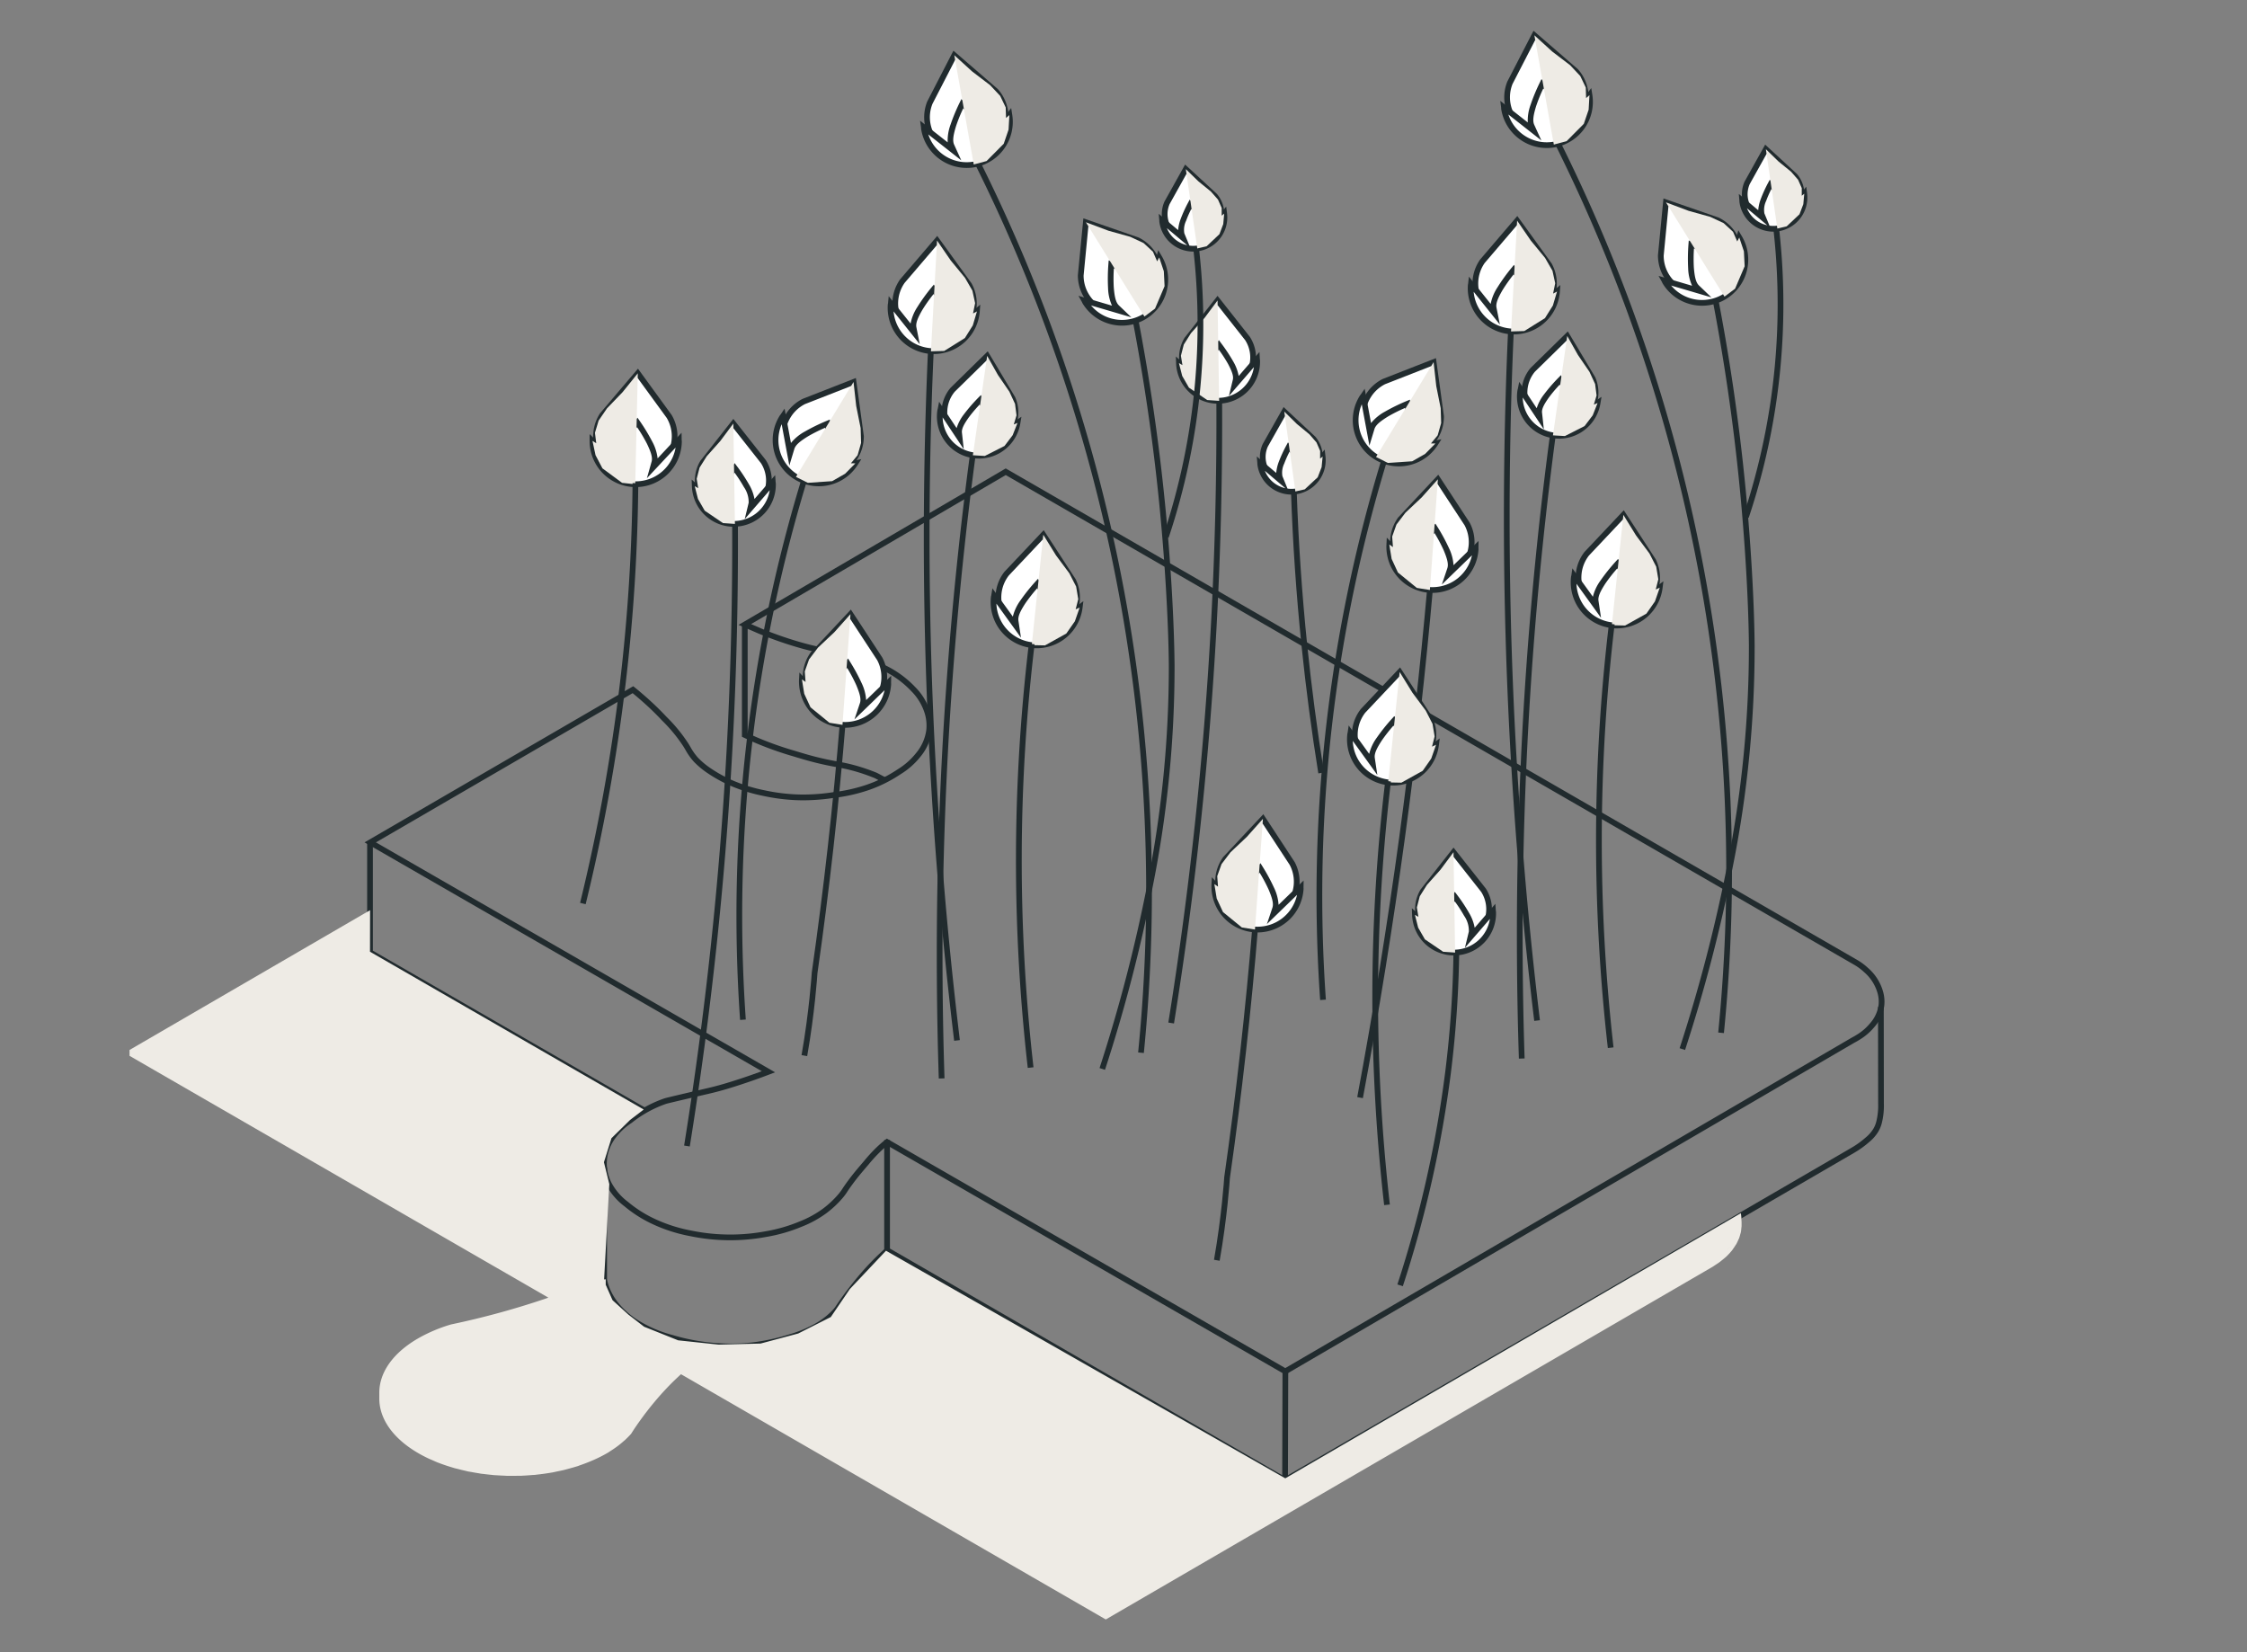 <svg xmlns="http://www.w3.org/2000/svg" width="408" height="300" viewBox="0 0 408 300">
  <rect x="0" y="0" width="408" height="300" fill="#808080" stroke="none"/>
  <g id="Group_9006" data-name="Group 9006" transform="translate(-1147 -1806)">
    <rect id="Rectangle_3152" data-name="Rectangle 3152" width="408" height="300" transform="translate(1147 1806)" fill="none"/>
    <g id="Group_9005" data-name="Group 9005" transform="translate(1170 1811)">
      <path id="Path_4853" data-name="Path 4853" d="M310.241,323.186l-49.959-28.8V274.077h1.039v19.707l49.439,28.5Z" transform="translate(-216.616 -126.162)" fill="#212b2e"/>
      <path id="Path_4854" data-name="Path 4854" d="M396.3,380.843l-72.791-42.059V318.476h1.039v19.708l71.75,41.458,102.874-59.784a15.894,15.894,0,0,0,2.5-1.8,6.428,6.428,0,0,0,1.447-1.635,4.936,4.936,0,0,0,.517-1.253,12.026,12.026,0,0,0,.349-3.28v-.03l-.022-17.566H505l.022,17.553a12.911,12.911,0,0,1-.382,3.587,6.051,6.051,0,0,1-.621,1.508,7.376,7.376,0,0,1-1.661,1.9,16.935,16.935,0,0,1-2.663,1.918Z" transform="translate(-185.958 -116.476)" fill="#212b2e"/>
      <path id="Line_1524" data-name="Line 1524" d="M.689,20.009l-1.039,0L-.293,0,.746,0Z" transform="translate(210.167 243.759)" fill="#212b2e"/>
      <path id="Path_4855" data-name="Path 4855" d="M312.506,346.919c-.884,0-1.862-.03-2.909-.109a37.6,37.6,0,0,1-8.018-1.485,23.785,23.785,0,0,1-6.676-2.895,15.458,15.458,0,0,1-3.735-3.333,11.676,11.676,0,0,1-1.735-2.966,10.808,10.808,0,0,1-.513-1.744l-.01-.052V313.88h1.039v20.349a9.756,9.756,0,0,0,.453,1.525,10.623,10.623,0,0,0,1.583,2.7,14.446,14.446,0,0,0,3.49,3.108,22.609,22.609,0,0,0,6.407,2.769,36.562,36.562,0,0,0,7.8,1.443,36.163,36.163,0,0,0,6.637-.1,36.967,36.967,0,0,0,6.639-1.444,21.9,21.9,0,0,0,4.491-1.813,13.632,13.632,0,0,0,3.573-2.722,5.186,5.186,0,0,0,.542-.72c.167-.25.419-.628.888-1.286,1.549-2.168,2.886-3.769,3.545-4.53.84-.971,1.7-1.9,2.563-2.76.606-.6,1.237-1.2,1.874-1.777l.7.772c-.625.563-1.242,1.148-1.835,1.74-.842.842-1.688,1.752-2.512,2.7-.647.747-1.96,2.32-3.485,4.454-.459.644-.706,1.014-.869,1.258a6.164,6.164,0,0,1-.629.833,14.686,14.686,0,0,1-3.846,2.942,22.744,22.744,0,0,1-4.686,1.9,38.049,38.049,0,0,1-6.832,1.485A35.292,35.292,0,0,1,312.506,346.919Z" transform="translate(-202.735 -106.919)" fill="#212b2e"/>
      <path id="Path_4856" data-name="Path 4856" d="M376.385,228.383l.262.151,154.241,89.03a10.768,10.768,0,0,1,2.048,1.5,8.823,8.823,0,0,1,2.786,4.422,6.737,6.737,0,0,1,.182,2.478,7.353,7.353,0,0,1-1.793,3.849,10.561,10.561,0,0,1-2.617,2.262c-.321.207-.66.4-1.007.58l-103.336,60.28-.261-.15-72-41.474c-.359.293-.715.6-1.06.925a27.8,27.8,0,0,0-2.367,2.56l-.015.017c-1.241,1.451-1.924,2.25-2.826,3.468-.54.729-.8,1.124-1.009,1.441a9.771,9.771,0,0,1-.834,1.125,18.311,18.311,0,0,1-3.017,2.814,19.6,19.6,0,0,1-4.4,2.4,29.293,29.293,0,0,1-6.421,1.854,35.988,35.988,0,0,1-5.81.6c-.247.005-.5.008-.745.008a35.8,35.8,0,0,1-7.247-.734,28.5,28.5,0,0,1-7.283-2.386,23.119,23.119,0,0,1-4.727-3.065,11.517,11.517,0,0,1-3.185-3.675,8.748,8.748,0,0,1-1.033-4.213,8.916,8.916,0,0,1,1.445-4.626,12.313,12.313,0,0,1,3.5-3.452l.008-.006a21.981,21.981,0,0,1,6.527-3.594c.26-.088,1.38-.352,3.833-.931l.249-.059c1.083-.255,1.916-.447,2.586-.6,1.534-.354,2.3-.531,3.576-.889,1.454-.41,2.551-.77,3.52-1.087l.038-.012c1.3-.428,2.609-.885,3.9-1.363l-72.13-41.551,48.791-28.355.279.226c.6.486,1.207,1,1.806,1.526a52.9,52.9,0,0,1,3.941,3.794,28.577,28.577,0,0,1,4.018,4.915c.121.2.231.385.337.566a10.4,10.4,0,0,0,1.409,1.99,14.309,14.309,0,0,0,2.4,1.972,24.567,24.567,0,0,0,4.4,2.34,28.421,28.421,0,0,0,5.086,1.535,34.609,34.609,0,0,0,5.674.77c.526.026,1.057.039,1.58.039a36.008,36.008,0,0,0,5.351-.425,29.688,29.688,0,0,0,6.053-1.343,24.169,24.169,0,0,0,5.683-2.818,12.715,12.715,0,0,0,3.346-2.96,8.229,8.229,0,0,0,1.851-4.186,7.654,7.654,0,0,0-.369-3.252,9.833,9.833,0,0,0-2.378-3.809,17.52,17.52,0,0,0-5.641-3.977c-.791-.363-1.45-.613-6.742-1.921-2.172-.537-3.559-.865-4.572-1.1-1.385-.328-2.148-.508-3.353-.852a69,69,0,0,1-7.329-2.557l-.009,0-3.7-1.613Zm50.763,163.353,102.853-60c.321-.165.634-.345.931-.536a9.455,9.455,0,0,0,2.367-2.037,6.334,6.334,0,0,0,1.572-3.322,5.766,5.766,0,0,0-.16-2.11,7.871,7.871,0,0,0-2.486-3.908,9.741,9.741,0,0,0-1.853-1.358L376.388,229.585l-46.234,27.056,1.823.794a67.947,67.947,0,0,0,7.213,2.516c1.182.338,1.892.506,3.306.84,1.015.24,2.406.569,4.582,1.107,5.394,1.333,6.053,1.584,6.925,1.985a18.561,18.561,0,0,1,5.976,4.222,10.881,10.881,0,0,1,2.6,4.2,8.636,8.636,0,0,1,.411,3.679,9.283,9.283,0,0,1-2.054,4.7,13.724,13.724,0,0,1-3.587,3.191,25.238,25.238,0,0,1-5.931,2.943,30.536,30.536,0,0,1-6.244,1.389,37.481,37.481,0,0,1-5.5.435c-.539,0-1.087-.013-1.63-.04a35.664,35.664,0,0,1-5.846-.792,29.357,29.357,0,0,1-5.26-1.589,25.611,25.611,0,0,1-4.585-2.441,15.343,15.343,0,0,1-2.581-2.13,11.391,11.391,0,0,1-1.539-2.166c-.1-.177-.212-.361-.328-.551a27.859,27.859,0,0,0-3.889-4.746,51.91,51.91,0,0,0-3.869-3.724c-.5-.437-1-.864-1.5-1.273l-46.616,27.091,72.472,41.748-1.02.391c-1.631.625-3.3,1.219-4.97,1.767l-.038.013c-.978.321-2.087.684-3.561,1.1-1.3.365-2.074.545-3.624.9-.668.154-1.5.346-2.581.6l-.249.059c-2.2.518-3.524.831-3.737.9a21.01,21.01,0,0,0-6.228,3.435l-.008.006a11.406,11.406,0,0,0-3.251,3.173,7.927,7.927,0,0,0-1.29,4.1,7.756,7.756,0,0,0,.92,3.725,10.544,10.544,0,0,0,2.934,3.356,22.083,22.083,0,0,0,4.512,2.923,27.577,27.577,0,0,0,7.035,2.3,34.755,34.755,0,0,0,7.036.712c.24,0,.483,0,.723-.007a34.92,34.92,0,0,0,5.641-.578,28.338,28.338,0,0,0,6.207-1.79,18.707,18.707,0,0,0,4.187-2.282,17.255,17.255,0,0,0,2.843-2.651,8.715,8.715,0,0,0,.759-1.024c.2-.31.484-.735,1.042-1.488.923-1.247,1.615-2.056,2.871-3.525l.015-.017a28.665,28.665,0,0,1,2.45-2.647c.453-.421.923-.824,1.4-1.2l.276-.218Z" transform="translate(-216.772 -148.327)" fill="#212b2e"/>
      <path id="Path_4857" data-name="Path 4857" d="M331.752,276.113l-1.54-.817a34.349,34.349,0,0,0-3.584-1.241,32.49,32.49,0,0,0-3.331-.752c-.535-.1-1.141-.212-1.855-.362-2.476-.519-4.3-1.078-6.233-1.668l-.011,0a60.24,60.24,0,0,1-6.742-2.411c-.686-.3-1.376-.611-2.052-.937l-.294-.142V247.459h1.039v19.668c.569.27,1.146.531,1.719.779a59.346,59.346,0,0,0,6.634,2.371l.011,0c1.992.609,3.712,1.136,6.142,1.645.7.147,1.277.254,1.832.357a33.326,33.326,0,0,1,3.426.774,35.383,35.383,0,0,1,3.717,1.289l.046.022,1.562.829Z" transform="translate(-194.393 -139.009)" fill="#212b2e"/>
      <path id="Path_4858" data-name="Path 4858" d="M359.277,333.332l-1.026-.165a690.161,690.161,0,0,0,7.72-71.913c.75-13.8,1.085-27.8,1-41.625l1.039-.007c.088,13.844-.248,27.87-1,41.688A691.213,691.213,0,0,1,359.277,333.332Z" transform="translate(-169.111 -152.496)" fill="#212b2e"/>
      <path id="Path_4859" data-name="Path 4859" d="M360.826,214.822l5.552-7.071,5.427,6.881a6.393,6.393,0,0,1,1.029,3.277,6.458,6.458,0,1,1-12.008-3.087Z" transform="translate(-168.301 -158.192)" fill="#fff"/>
      <path id="Path_4859_-_Outline" data-name="Path 4859 - Outline" d="M366.547,207.185l5.866,7.441a6.941,6.941,0,0,1-5.671,10.711l-.2,0a6.954,6.954,0,0,1-6-10.508l.018-.03.021-.027Zm5,8.023-5-6.342-5.122,6.524a5.932,5.932,0,1,0,11.058,2.809A5.828,5.828,0,0,0,371.55,215.208Z" transform="translate(-168.471 -158.466)" fill="#212b2e"/>
      <path id="Path_4860" data-name="Path 4860" d="M363.982,220.462a10.512,10.512,0,0,1,.432-3.684,27.991,27.991,0,0,1,2.376-3.593,30.8,30.8,0,0,1,2.146,3.236c.69,1.314,1.117,2.348.907,3.222l-.211.875,4.088-4.728c0,.086.03.165.033.252a7.1,7.1,0,0,1-14.2.451Z" transform="translate(-168.48 -155.565)" fill="#fff"/>
      <path id="Path_4860_-_Outline" data-name="Path 4860 - Outline" d="M366.829,224.145a7.622,7.622,0,0,1-7.614-7.354l-.044-1.221,4.472,4.006a7.96,7.96,0,0,1,.481-2.734,27.953,27.953,0,0,1,2.436-3.694l.415-.541.412.544a30.868,30.868,0,0,1,2.191,3.307,8.023,8.023,0,0,1,1,2.659l3.775-4.366.067,1.29c0,.01.005.037.009.058a1.421,1.421,0,0,1,.024.2,7.627,7.627,0,0,1-7.411,7.838C366.973,224.144,366.9,224.145,366.829,224.145Zm-6.387-6.041a6.587,6.587,0,0,0,12.9-.6l-4.537,5.248.713-2.956c.167-.7-.206-1.61-.862-2.859a25.408,25.408,0,0,0-1.689-2.6,21.956,21.956,0,0,0-1.9,2.936,9.7,9.7,0,0,0-.386,3.442l.062,1.245Z" transform="translate(-168.664 -155.845)" fill="#212b2e"/>
      <g id="Group_4861" data-name="Group 4861" transform="translate(190.266 48.026)" style="mix-blend-mode: multiply;isolation: isolate">
        <path id="Path_4861" data-name="Path 4861" d="M366.846,225.977l-.289-18.226-2.376,3.186-2.451,2.754-1.3,2.063-.527,2.029.279,1.707-.633-.363.589,2.321,1.223,2.128,3.313,2.25Z" transform="translate(-358.746 -206.217)" fill="#eeebe5"/>
        <path id="Path_4861_-_Outline" data-name="Path 4861 - Outline" d="M367.637,227.035l-2.874-.2-3.528-2.4-1.319-2.294-.907-3.578.749.429-.121-.738.575-2.213,1.363-2.168,2.465-2.769,3.274-4.391Zm-2.523-1.217,1.465.1-.256-16.134-1.492,2-2.423,2.721-1.231,1.958-.479,1.845.437,2.676-.517-.3.27,1.065,1.128,1.962Z" transform="translate(-359.009 -206.718)" fill="rgba(0,0,0,0)"/>
      </g>
      <path id="Path_4862" data-name="Path 4862" d="M382.373,335.74l-1.022-.191c2.912-15.57,5.473-31.415,7.612-47.094,2.06-15.108,3.787-30.5,5.132-45.749l1.035.091c-1.346,15.265-3.075,30.674-5.138,45.8C387.852,304.292,385.288,320.154,382.373,335.74Z" transform="translate(-157.909 -141.344)" fill="#212b2e"/>
      <path id="Path_4863" data-name="Path 4863" d="M387.069,236.891l6.8-7.249,5.311,8.1a7.135,7.135,0,1,1-12.109-.852Z" transform="translate(-155.787 -147.614)" fill="#fff"/>
      <path id="Path_4863_-_Outline" data-name="Path 4863 - Outline" d="M394.11,229.078l5.7,8.7a7.541,7.541,0,0,1,.873,3.98,7.665,7.665,0,0,1-7.638,7.2c-.154,0-.311,0-.465-.014a7.631,7.631,0,0,1-5.762-12.081l.02-.028Zm4.79,9.2-4.935-7.527-6.322,6.742a6.6,6.6,0,0,0,5,10.411c.134.008.269.012.4.012a6.624,6.624,0,0,0,6.6-6.223A6.511,6.511,0,0,0,398.9,238.28Z" transform="translate(-155.957 -147.887)" fill="#212b2e"/>
      <path id="Path_4864" data-name="Path 4864" d="M389.77,243.381a11.608,11.608,0,0,1,.833-4.014,30.9,30.9,0,0,1,2.965-3.729,34.176,34.176,0,0,1,2.049,3.772c.633,1.513,1,2.694.686,3.637l-.316.943,4.958-4.81c0,.094.018.184.012.279a7.853,7.853,0,0,1-15.682-.878Z" transform="translate(-156.011 -144.713)" fill="#fff"/>
      <path id="Path_4864_-_Outline" data-name="Path 4864 - Outline" d="M393.293,247.645c-.169,0-.34-.005-.509-.015a8.375,8.375,0,0,1-7.857-8.8l.063-1.22,4.529,4.836a8.978,8.978,0,0,1,.8-3.059,30.8,30.8,0,0,1,3.035-3.824l.461-.5.362.578a34.2,34.2,0,0,1,2.088,3.847,8.357,8.357,0,0,1,.841,3.134l4.547-4.411-.02,1.256c0,.016,0,.045,0,.073a1.5,1.5,0,0,1,.006.23A8.383,8.383,0,0,1,393.293,247.645Zm-7.277-7.415a7.339,7.339,0,0,0,6.83,6.362c.148.009.3.013.447.013a7.344,7.344,0,0,0,7.163-5.782l-5.471,5.307,1-2.97c.258-.768-.067-1.821-.673-3.271a28.714,28.714,0,0,0-1.65-3.1,24.784,24.784,0,0,0-2.433,3.116,10.763,10.763,0,0,0-.766,3.777l-.047,1.245Z" transform="translate(-156.181 -144.992)" fill="#212b2e"/>
      <g id="Group_4865" data-name="Group 4865" transform="translate(228.555 80.544)" style="mix-blend-mode: multiply;isolation: isolate">
        <path id="Path_4865" data-name="Path 4865" d="M392.641,249.74l1.447-20.1-2.925,3.278-2.966,2.795-1.628,2.146-.777,2.183.142,1.907-.662-.461.423,2.613,1.141,2.462,3.43,2.8Z" transform="translate(-384.563 -228.157)" fill="#eeebe5"/>
        <path id="Path_4865_-_Outline" data-name="Path 4865 - Outline" d="M393.35,250.826l-3.072-.487-3.632-2.963-1.221-2.635-.631-3.893.772.537-.069-.928.841-2.362,1.7-2.245,2.981-2.809,3.925-4.4Zm-2.633-1.469,1.677.266,1.3-18.011-1.94,2.172-2.935,2.765-1.553,2.048-.713,2,.215,2.886-.553-.384.216,1.333,1.06,2.288Z" transform="translate(-384.795 -228.642)" fill="rgba(0,0,0,0)"/>
      </g>
      <path id="Path_4866" data-name="Path 4866" d="M401.236,337.7a691.636,691.636,0,0,1,1.447-72.421c1.006-13.8,2.448-27.758,4.287-41.478l1.03.138c-1.836,13.7-3.276,27.634-4.281,41.415a690.556,690.556,0,0,0-1.445,72.312Z" transform="translate(-148.443 -150.479)" fill="#212b2e"/>
      <path id="Path_4867" data-name="Path 4867" d="M414.179,219.815l-4.612-7.717-6.256,6.137a6.455,6.455,0,1,0,10.868,1.58Z" transform="translate(-147.994 -156.091)" fill="#fff"/>
      <path id="Path_4867_-_Outline" data-name="Path 4867 - Outline" d="M409.844,211.537l4.969,8.313.014.032a6.964,6.964,0,0,1-6.392,9.721,7.054,7.054,0,0,1-1.083-.084,6.944,6.944,0,0,1-4.271-11.344l.035-.038Zm4.04,8.787-4.255-7.12-5.766,5.656a5.919,5.919,0,0,0,3.648,9.632,6.012,6.012,0,0,0,.923.072,5.912,5.912,0,0,0,5.45-8.24Z" transform="translate(-148.164 -156.363)" fill="#212b2e"/>
      <path id="Path_4868" data-name="Path 4868" d="M410.452,225.041a10.5,10.5,0,0,0,.037-3.708,27.965,27.965,0,0,0-1.9-3.867,30.629,30.629,0,0,0-2.538,2.939c-.851,1.216-1.406,2.187-1.308,3.081l.1.894-3.455-5.206c-.016.083-.05.159-.064.245a7.1,7.1,0,0,0,14.029,2.247Z" transform="translate(-148.268 -153.495)" fill="#fff"/>
      <path id="Path_4868_-_Outline" data-name="Path 4868 - Outline" d="M408.519,228.421a7.706,7.706,0,0,1-1.182-.092,7.626,7.626,0,0,1-6.36-8.712,1.436,1.436,0,0,1,.051-.206c.007-.022.014-.047.017-.059l.244-1.241,3.176,4.785a8.041,8.041,0,0,1,1.33-2.511,30.7,30.7,0,0,1,2.592-3l.477-.487.343.589a27.914,27.914,0,0,1,1.95,3.974,7.948,7.948,0,0,1,.132,2.772l4.943-3.407-.2,1.206a7.628,7.628,0,0,1-7.514,6.392Zm-6.593-7.468a6.584,6.584,0,0,0,12.721,2.224l-4.755,3.277.219-1.227a9.689,9.689,0,0,0,.052-3.462,21.932,21.932,0,0,0-1.513-3.155,25.284,25.284,0,0,0-2,2.371c-.809,1.157-1.3,2.016-1.217,2.727l.331,3.02Z" transform="translate(-148.438 -153.773)" fill="#212b2e"/>
      <g id="Group_4869" data-name="Group 4869" transform="translate(258.383 54.423)" style="mix-blend-mode: multiply;isolation: isolate">
        <path id="Path_4869" data-name="Path 4869" d="M405.283,230.141l2.594-18.042,1.953,3.461,2.083,3.042,1.025,2.211.266,2.079-.493,1.658.674-.279-.878,2.228-1.483,1.956-3.571,1.812Z" transform="translate(-404.688 -210.514)" fill="#eeebe5"/>
        <path id="Path_4869_-_Outline" data-name="Path 4869 - Outline" d="M407.759,231.31l-2.877-.166,2.892-20.113,2.692,4.77,2.095,3.059,1.077,2.323.29,2.268-.213.717.8-.331-1.353,3.434-1.6,2.108Zm-1.687-1.138,1.466.085,3.339-1.695,1.367-1.8.4-1.022-.551.228.772-2.6-.242-1.891-.973-2.1-2.082-3.045-1.2-2.132Z" transform="translate(-404.882 -211.031)" fill="rgba(0,0,0,0)"/>
      </g>
      <path id="Path_4870" data-name="Path 4870" d="M436.37,350.5l-1.034-.1a295.613,295.613,0,0,0-30.148-162.351l.928-.467A296.653,296.653,0,0,1,436.37,350.5Z" transform="translate(-146.351 -167.918)" fill="#212b2e"/>
      <path id="Path_4871" data-name="Path 4871" d="M412.147,181.791l-7.515-6.5-4.44,8.611a7.135,7.135,0,1,0,11.955-2.109Z" transform="translate(-149.024 -173.878)" fill="#fff"/>
      <path id="Path_4871_-_Outline" data-name="Path 4871 - Outline" d="M404.641,174.733l8.041,6.957.023.026a7.632,7.632,0,0,1-4.474,12.616,7.645,7.645,0,0,1-6.18-1.694,7.582,7.582,0,0,1-2.173-8.66l.021-.047Zm7.308,7.7-6.989-6.047-4.125,8a6.516,6.516,0,0,0-.386,3.474,6.622,6.622,0,0,0,6.523,5.539,6.7,6.7,0,0,0,1.089-.09,6.592,6.592,0,0,0,3.888-10.876Z" transform="translate(-149.193 -174.148)" fill="#212b2e"/>
      <path id="Path_4872" data-name="Path 4872" d="M410.847,188.523a11.61,11.61,0,0,0-1.247-3.905,30.945,30.945,0,0,0-3.337-3.4,34.008,34.008,0,0,0-1.645,3.965c-.472,1.571-.717,2.783-.3,3.689l.413.9-5.432-4.268c.012.094,0,.184.018.279a7.853,7.853,0,0,0,15.505-2.5Z" transform="translate(-149.208 -171.004)" fill="#fff"/>
      <path id="Path_4872_-_Outline" data-name="Path 4872 - Outline" d="M407.272,193.154a8.376,8.376,0,0,1-8.252-7.009,1.459,1.459,0,0,1-.018-.228c0-.028,0-.056,0-.071l-.159-1.257,4.99,3.92a8.351,8.351,0,0,1,.511-3.2,34.022,34.022,0,0,1,1.676-4.044l.3-.613.511.452a30.86,30.86,0,0,1,3.415,3.488,8.98,8.98,0,0,1,1.117,2.959l4-5.28.19,1.207a8.373,8.373,0,0,1-6.9,9.564A8.462,8.462,0,0,1,407.272,193.154Zm-6.958-6.083a7.336,7.336,0,0,0,6.958,5.044,7.417,7.417,0,0,0,1.209-.1,7.337,7.337,0,0,0,6.131-7.036l-3.884,5.125-.177-1.233a10.761,10.761,0,0,0-1.156-3.677,24.812,24.812,0,0,0-2.744-2.847,28.593,28.593,0,0,0-1.317,3.259c-.452,1.505-.665,2.586-.329,3.323l1.3,2.85Z" transform="translate(-149.429 -171.278)" fill="#212b2e"/>
      <g id="Group_4873" data-name="Group 4873" transform="translate(254.828)" style="mix-blend-mode: multiply;isolation: isolate">
        <path id="Path_4873" data-name="Path 4873" d="M406.543,195.127l-3.53-19.838,3.25,2.956,3.241,2.471,1.842,1.965,1,2.09.057,1.911.611-.527-.149,2.643-.878,2.567-3.121,3.14Z" transform="translate(-402.234 -173.878)" fill="#eeebe5"/>
        <path id="Path_4873_-_Outline" data-name="Path 4873 - Outline" d="M406.384,196.236l-3.9-21.9,4.362,3.968,3.257,2.484,1.927,2.055,1.082,2.262.028.93.712-.614-.222,3.937-.94,2.748-3.3,3.324Zm-2.339-19.075,3.164,17.779,1.64-.439,2.937-2.956.817-2.386.076-1.349-.51.44-.087-2.892-.918-1.919-1.758-1.875-3.241-2.474Z" transform="translate(-402.488 -174.339)" fill="rgba(0,0,0,0)"/>
      </g>
      <path id="Path_4874" data-name="Path 4874" d="M404.792,337.013a764.037,764.037,0,0,1-5.422-79.883c-.231-15.307,0-30.814.7-46.089l1.038.047c-.7,15.254-.931,30.739-.7,46.026a763,763,0,0,0,5.415,79.774Z" transform="translate(-149.213 -156.643)" fill="#212b2e"/>
      <path id="Path_4875" data-name="Path 4875" d="M421.761,344.242l-.989-.32a283.2,283.2,0,0,0,8.673-33.355,201.836,201.836,0,0,0,3.907-39.759c-.069-7.919-.693-18.639-1.67-28.675-1.137-11.693-2.847-23.445-5.083-34.929l1.02-.2c2.242,11.516,3.957,23.3,5.1,35.027.979,10.065,1.6,20.819,1.674,28.767a202.878,202.878,0,0,1-3.925,39.965A284.271,284.271,0,0,1,421.761,344.242Z" transform="translate(-138.794 -158.596)" fill="#212b2e"/>
      <path id="Path_4876" data-name="Path 4876" d="M377.026,325.661a272.033,272.033,0,0,1,11.387-98.98l.993.306a270.993,270.993,0,0,0-11.344,98.6Z" transform="translate(-160.318 -149.082)" fill="#212b2e"/>
      <path id="Path_4877" data-name="Path 4877" d="M378.215,282.366c-1.234-7.674-2.262-15.483-3.055-23.21-.953-9.28-1.6-18.718-1.912-28.053l1.039-.035c.315,9.311.957,18.725,1.907,27.982.791,7.708,1.817,15.5,3.048,23.151Z" transform="translate(-161.839 -146.938)" fill="#212b2e"/>
      <path id="Path_4878" data-name="Path 4878" d="M378.985,226.286l-5.276-4.93-3.461,6.128a5.183,5.183,0,1,0,8.737-1.2Z" transform="translate(-163.512 -151.617)" fill="#fff"/>
      <path id="Path_4878_-_Outline" data-name="Path 4878 - Outline" d="M373.751,220.8l5.784,5.4.022.027a5.694,5.694,0,0,1-3.69,9.265,5.781,5.781,0,0,1-.723.046,5.675,5.675,0,0,1-5.2-7.991l.023-.047Zm5.023,6.116-4.768-4.455-3.123,5.53a4.594,4.594,0,0,0-.363,2.43,4.673,4.673,0,0,0,4.624,4.08,4.731,4.731,0,0,0,.592-.037,4.647,4.647,0,0,0,3.038-7.548Z" transform="translate(-163.682 -151.887)" fill="#212b2e"/>
      <path id="Path_4879" data-name="Path 4879" d="M377.79,231.117a8.453,8.453,0,0,0-.8-2.87,22.536,22.536,0,0,0-2.327-2.56,24.592,24.592,0,0,0-1.305,2.832,4.047,4.047,0,0,0-.324,2.668l.275.668-3.825-3.248c.006.068,0,.134.006.2a5.705,5.705,0,0,0,11.325-1.388Z" transform="translate(-163.662 -149.522)" fill="#fff"/>
      <path id="Path_4879_-_Outline" data-name="Path 4879 - Outline" d="M375.354,234.6a6.236,6.236,0,0,1-6.172-5.445,1.275,1.275,0,0,1-.008-.183c0-.014,0-.027,0-.041l-.11-1.259,3.536,3a7.394,7.394,0,0,1,.474-2.045,24.769,24.769,0,0,1,1.339-2.91l.324-.6.493.471a22.59,22.59,0,0,1,2.4,2.65,6.02,6.02,0,0,1,.693,1.933l3.07-3.746.144,1.213a6.244,6.244,0,0,1-5.4,6.91A6.314,6.314,0,0,1,375.354,234.6Zm-.709-1.088a5.187,5.187,0,0,0,5.833-4.326l-2.871,3.5-.129-1.239a7.7,7.7,0,0,0-.715-2.639,16.694,16.694,0,0,0-1.755-1.981,19.329,19.329,0,0,0-.951,2.136,3.761,3.761,0,0,0-.335,2.3Zm-4.107-3.225a5.208,5.208,0,0,0,3.717,3.156Z" transform="translate(-163.867 -149.798)" fill="#212b2e"/>
      <g id="Group_4880" data-name="Group 4880" transform="translate(209.472 68.301)" style="mix-blend-mode: multiply;isolation: isolate">
        <path id="Path_4880" data-name="Path 4880" d="M374.444,235.855l-2.013-14.5,2.277,2.236,2.284,1.884,1.283,1.478.668,1.545-.011,1.389.458-.366-.182,1.914-.709,1.839-2.352,2.193Z" transform="translate(-371.707 -219.917)" fill="#eeebe5"/>
        <path id="Path_4880_-_Outline" data-name="Path 4880 - Outline" d="M374.244,236.958l-2.3-16.571,3.35,3.289,2.3,1.9,1.364,1.571.743,1.72,0,.408.563-.449-.3,3.2-.778,2.018-2.542,2.37Zm-.852-13.691,1.725,12.427,1.015-.23,2.162-2.016.64-1.661.059-.624-.354.282.019-2.371-.592-1.371-1.2-1.384-2.284-1.886Z" transform="translate(-371.943 -220.387)" fill="rgba(0,0,0,0)"/>
      </g>
      <path id="Path_4881" data-name="Path 4881" d="M428.8,198.968l-9.391-3.253-.931,9.641a7.044,7.044,0,0,0,1,3.662,7.139,7.139,0,1,0,9.318-10.05Z" transform="translate(-139.908 -163.974)" fill="#fff"/>
      <path id="Path_4881_-_Outline" data-name="Path 4881 - Outline" d="M419.121,195.239l10.047,3.481.031.016a7.664,7.664,0,1,1-11.075,6.853v-.026l0-.026Zm9.641,4.44-8.733-3.026-.865,8.958a6.475,6.475,0,0,0,.928,3.368,6.619,6.619,0,1,0,8.67-9.3Z" transform="translate(-140.078 -164.204)" fill="#212b2e"/>
      <path id="Path_4882" data-name="Path 4882" d="M430.762,206.355a11.611,11.611,0,0,0-2.6-3.166,31.078,31.078,0,0,0-4.358-1.921,33.907,33.907,0,0,0-.059,4.293c.143,1.633.365,2.85,1.082,3.537l.719.688-6.626-1.951c.046.083.07.172.119.254a7.853,7.853,0,0,0,13.474-8.072Z" transform="translate(-139.694 -161.888)" fill="#fff"/>
      <path id="Path_4882_-_Outline" data-name="Path 4882 - Outline" d="M432.68,199.13l.624,1.05a8.373,8.373,0,0,1-7.19,12.649,8.375,8.375,0,0,1-7.176-4.043,1.484,1.484,0,0,1-.1-.2c-.011-.026-.022-.053-.029-.066l-.613-1.108,6.086,1.792a8.333,8.333,0,0,1-.712-3.164,33.921,33.921,0,0,1,.059-4.378l.052-.68.642.231a30.973,30.973,0,0,1,4.463,1.973,8.98,8.98,0,0,1,2.134,2.335Zm-6.566,12.66a7.336,7.336,0,0,0,6.875-9.867l-1.708,6.2-.621-1.081a10.763,10.763,0,0,0-2.435-2.988,24.912,24.912,0,0,0-3.6-1.627,28.469,28.469,0,0,0-.016,3.516c.136,1.564.339,2.646.924,3.208l2.264,2.165-7.316-2.154A7.283,7.283,0,0,0,426.114,211.79Z" transform="translate(-140.043 -162.318)" fill="#212b2e"/>
      <g id="Group_4883" data-name="Group 4883" transform="translate(278.251 30.719)" style="mix-blend-mode: multiply;isolation: isolate">
        <path id="Path_4883" data-name="Path 4883" d="M429.732,212.832,419.1,195.714l4.114,1.541,3.926,1.094,2.439,1.142,1.7,1.571.762,1.754.372-.716.841,2.51.136,2.71-1.735,4.073Z" transform="translate(-417.855 -194.693)" fill="#eeebe5"/>
        <path id="Path_4883_-_Outline" data-name="Path 4883 - Outline" d="M430,213.92l-11.735-18.894,5.522,2.069,3.946,1.1,2.551,1.195,1.843,1.7.371.854.434-.834,1.253,3.739.145,2.9-1.836,4.312Zm-9.242-16.85,9.527,15.34,1.361-1.015,1.633-3.834-.126-2.519-.429-1.281-.31.6-1.152-2.654-1.564-1.442-2.327-1.09-3.927-1.1Z" transform="translate(-418.262 -195.026)" fill="rgba(0,0,0,0)"/>
      </g>
      <path id="Path_4884" data-name="Path 4884" d="M409.206,206l-5.827-8.051-6.293,7.365a7.134,7.134,0,1,0,12.12.686Z" transform="translate(-150.907 -162.89)" fill="#fff"/>
      <path id="Path_4884_-_Outline" data-name="Path 4884 - Outline" d="M403.582,197.385,409.817,206l.016.031a7.632,7.632,0,0,1-6.724,11.273c-.173,0-.348-.006-.52-.018a7.619,7.619,0,0,1-5.76-11.992l.032-.041Zm5.351,9.167-5.419-7.488-5.847,6.843A6.515,6.515,0,0,0,396.5,209.2a6.629,6.629,0,0,0,6.163,7.048c.15.01.3.015.451.015a6.593,6.593,0,0,0,5.825-9.711Z" transform="translate(-151.077 -163.164)" fill="#212b2e"/>
      <path id="Path_4885" data-name="Path 4885" d="M405.836,212.105a11.6,11.6,0,0,0-.318-4.088,30.959,30.959,0,0,0-2.469-4.073,34.044,34.044,0,0,0-2.51,3.482c-.82,1.421-1.336,2.545-1.142,3.519l.195.976-4.309-5.4c-.01.1-.04.181-.048.276a7.853,7.853,0,0,0,15.667,1.115Z" transform="translate(-151.185 -159.983)" fill="#fff"/>
      <path id="Path_4885_-_Outline" data-name="Path 4885 - Outline" d="M403.251,215.981c-.188,0-.378-.006-.567-.019a8.388,8.388,0,0,1-7.8-8.919,1.6,1.6,0,0,1,.035-.221c.007-.03.013-.059.015-.077l.137-1.253,3.954,4.955a8.362,8.362,0,0,1,1.232-3,34.072,34.072,0,0,1,2.558-3.552l.433-.528.394.557a30.847,30.847,0,0,1,2.526,4.176,8.97,8.97,0,0,1,.409,3.137l5.1-4.223-.092,1.218a8.374,8.374,0,0,1-8.34,7.749Zm-7.317-7.744a7.351,7.351,0,0,0,6.82,6.688c.165.011.332.017.5.017a7.336,7.336,0,0,0,7.082-5.462l-4.955,4.1.111-1.242a10.756,10.756,0,0,0-.281-3.844,24.835,24.835,0,0,0-2.019-3.4,28.606,28.606,0,0,0-2.029,2.87c-.786,1.362-1.241,2.365-1.082,3.158l.613,3.073Z" transform="translate(-151.355 -160.263)" fill="#212b2e"/>
      <g id="Group_4886" data-name="Group 4886" transform="translate(250.814 33.509)" style="mix-blend-mode: multiply;isolation: isolate">
        <path id="Path_4886" data-name="Path 4886" d="M400.155,218.07l1.109-20.119,2.486,3.622,2.589,3.148,1.343,2.335.494,2.264-.382,1.874.715-.373-.751,2.538-1.443,2.3L402.558,218Z" transform="translate(-399.605 -196.398)" fill="#eeebe5"/>
        <path id="Path_4886_-_Outline" data-name="Path 4886 - Outline" d="M399.784,219.113l1.224-22.208,3.337,4.861,2.6,3.164,1.4,2.442.535,2.45-.186.912.834-.435-1.118,3.781-1.545,2.459-3.978,2.479Zm2.094-19.1-.993,18.031,1.7-.051,3.536-2.2,1.342-2.136.383-1.3-.6.311.578-2.835-.454-2.078-1.281-2.228-2.588-3.151Z" transform="translate(-399.784 -196.905)" fill="rgba(0,0,0,0)"/>
      </g>
      <path id="Path_4887" data-name="Path 4887" d="M396.254,225.142l-1.348-9.846-9.021,3.533a7.134,7.134,0,1,0,10.369,6.314Z" transform="translate(-157.598 -154.546)" fill="#fff"/>
      <path id="Path_4887_-_Outline" data-name="Path 4887 - Outline" d="M389.294,233.053h0a7.635,7.635,0,0,1-3.477-14.451l.047-.021,9.636-3.773,1.443,10.535v.035a7.621,7.621,0,0,1-7.648,7.675Zm-3.027-13.513a6.5,6.5,0,0,0-2.584,2.352,6.62,6.62,0,1,0,12.219,3.523l-1.254-9.157Z" transform="translate(-157.766 -154.782)" fill="#212b2e"/>
      <path id="Path_4888" data-name="Path 4888" d="M389.2,229.353a11.6,11.6,0,0,0,1.644-3.755,30.922,30.922,0,0,0-.26-4.756,33.8,33.8,0,0,0-3.853,1.89c-1.393.867-2.377,1.616-2.665,2.567l-.288.95-1.258-6.792c-.053.079-.122.141-.172.223a7.853,7.853,0,0,0,13.3,8.361Z" transform="translate(-158.003 -152.534)" fill="#fff"/>
      <path id="Path_4888_-_Outline" data-name="Path 4888 - Outline" d="M389.172,232.648a8.375,8.375,0,0,1-7.1-12.806,1.473,1.473,0,0,1,.137-.182c.019-.023.037-.044.046-.057l.711-1.046,1.155,6.238a8.345,8.345,0,0,1,2.5-2.067,33.815,33.815,0,0,1,3.929-1.929l.63-.261.085.677a30.824,30.824,0,0,1,.261,4.874,8.975,8.975,0,0,1-1.116,2.959l6.492-1.321-.655,1.031A8.344,8.344,0,0,1,389.172,232.648Zm-6.735-11.261a7.335,7.335,0,0,0,12.117,7.878l-6.3,1.283.683-1.043a10.755,10.755,0,0,0,1.562-3.523,24.813,24.813,0,0,0-.18-3.949,28.38,28.38,0,0,0-3.141,1.577c-1.335.831-2.208,1.5-2.443,2.277l-.908,2.994Z" transform="translate(-158.174 -152.97)" fill="#212b2e"/>
      <g id="Group_4889" data-name="Group 4889" transform="translate(226.117 59.176)" style="mix-blend-mode: multiply;isolation: isolate">
        <path id="Path_4889" data-name="Path 4889" d="M383.649,232.522,394.1,215.3l.487,4.366.8,4,.085,2.692-.63,2.23-1.219,1.473.807.008-1.858,1.886-2.355,1.347-4.417.3Z" transform="translate(-382.911 -213.722)" fill="#eeebe5"/>
        <path id="Path_4889_-_Outline" data-name="Path 4889 - Outline" d="M385.939,234.631l-2.787-1.382,11.539-19.014.654,5.86.8,4.017.089,2.816-.682,2.413-.593.717.94.009-2.768,2.809-2.521,1.442Zm-1.311-1.81,1.521.754,4.158-.279,2.189-1.252.948-.962-.673-.007,1.845-2.229.578-2.047-.081-2.569-.8-4-.318-2.85Z" transform="translate(-383.152 -214.236)" fill="rgba(0,0,0,0)"/>
      </g>
      <path id="Path_4890" data-name="Path 4890" d="M429.538,252.333l-.986-.329a121.253,121.253,0,0,0,5.142-54.759l1.03-.14a122.291,122.291,0,0,1-5.187,55.228Z" transform="translate(-135.021 -163.3)" fill="#212b2e"/>
      <path id="Path_4891" data-name="Path 4891" d="M437.85,194.087l-5.271-4.87-3.406,6.11a5.151,5.151,0,1,0,8.678-1.24Z" transform="translate(-134.933 -167.124)" fill="#fff"/>
      <path id="Path_4891_-_Outline" data-name="Path 4891 - Outline" d="M432.616,188.658,438.4,194l.022.027a5.665,5.665,0,0,1-3.618,9.236,5.75,5.75,0,0,1-.75.049,5.644,5.644,0,0,1-5.187-7.921l.023-.046Zm5.025,6.058-4.76-4.4-3.072,5.51a4.561,4.561,0,0,0-.348,2.417,4.648,4.648,0,0,0,4.591,4.028,4.708,4.708,0,0,0,.614-.041,4.618,4.618,0,0,0,2.975-7.517Z" transform="translate(-135.103 -167.395)" fill="#212b2e"/>
      <path id="Path_4892" data-name="Path 4892" d="M436.7,198.9a8.383,8.383,0,0,0-.808-2.848,22.32,22.32,0,0,0-2.328-2.533,24.431,24.431,0,0,0-1.281,2.823,4.011,4.011,0,0,0-.306,2.655l.276.662-3.821-3.209c.006.068,0,.135.006.2a5.672,5.672,0,0,0,11.251-1.443Z" transform="translate(-135.08 -165.038)" fill="#fff"/>
      <path id="Path_4892_-_Outline" data-name="Path 4892 - Outline" d="M434.258,202.379A6.208,6.208,0,0,1,428.126,197a1.272,1.272,0,0,1-.008-.185c0-.014,0-.028,0-.042l-.109-1.25,3.525,2.961a7.4,7.4,0,0,1,.459-2.03,24.615,24.615,0,0,1,1.315-2.9l.32-.6.5.468a22.378,22.378,0,0,1,2.4,2.623,5.954,5.954,0,0,1,.7,1.911l3.031-3.742.151,1.213a6.208,6.208,0,0,1-5.33,6.9A6.276,6.276,0,0,1,434.258,202.379Zm-.672-1.084a5.155,5.155,0,0,0,5.768-4.319l-2.832,3.5-.135-1.24a7.637,7.637,0,0,0-.724-2.617,16.52,16.52,0,0,0-1.754-1.958,19.2,19.2,0,0,0-.931,2.125,3.732,3.732,0,0,0-.319,2.289Zm-4.1-3.172a5.182,5.182,0,0,0,3.694,3.1Z" transform="translate(-135.284 -165.315)" fill="#212b2e"/>
      <g id="Group_4893" data-name="Group 4893" transform="translate(296.913 20.657)" style="mix-blend-mode: multiply;isolation: isolate">
        <path id="Path_4893" data-name="Path 4893" d="M433.4,203.619l-2.081-14.4,2.276,2.21,2.281,1.86,1.284,1.462.672,1.532,0,1.381.453-.366-.17,1.9-.695,1.832-2.326,2.193Z" transform="translate(-430.59 -187.782)" fill="#eeebe5"/>
        <path id="Path_4893_-_Outline" data-name="Path 4893 - Outline" d="M433.209,204.723l-2.38-16.472,3.355,3.257,2.3,1.873,1.365,1.555.749,1.707v.4l.557-.45-.285,3.2L438.1,201.8l-2.516,2.371Zm-.915-13.6,1.782,12.332,1-.233,2.137-2.015.627-1.654.055-.613-.349.282.006-2.362-.6-1.358-1.2-1.369-2.281-1.863Z" transform="translate(-430.83 -188.251)" fill="rgba(0,0,0,0)"/>
      </g>
      <path id="Path_4894" data-name="Path 4894" d="M421.979,242.322l-5.424-8.327-6.646,7.047a7.134,7.134,0,1,0,12.071,1.28Z" transform="translate(-144.789 -145.51)" fill="#fff"/>
      <path id="Path_4894_-_Outline" data-name="Path 4894 - Outline" d="M416.8,233.431l5.8,8.91.015.031a7.63,7.63,0,0,1-6.891,10.939,7.755,7.755,0,0,1-.9-.052A7.619,7.619,0,0,1,409.666,241l.034-.039Zm4.895,9.419-5.045-7.744-6.175,6.548a6.509,6.509,0,0,0-1.332,3.232,6.627,6.627,0,0,0,5.809,7.341,6.721,6.721,0,0,0,.777.045,6.59,6.59,0,0,0,5.967-9.421Z" transform="translate(-144.959 -145.783)" fill="#212b2e"/>
      <path id="Path_4895" data-name="Path 4895" d="M418.187,248.249a11.607,11.607,0,0,0-.117-4.1,30.987,30.987,0,0,0-2.266-4.189,33.838,33.838,0,0,0-2.679,3.354c-.888,1.379-1.458,2.477-1.313,3.46l.147.983-4.04-5.6c-.013.094-.049.178-.059.273a7.853,7.853,0,0,0,15.593,1.881Z" transform="translate(-145.081 -142.624)" fill="#fff"/>
      <path id="Path_4895_-_Outline" data-name="Path 4895 - Outline" d="M415.84,252a8.486,8.486,0,0,1-.978-.057,8.376,8.376,0,0,1-7.349-9.29,1.424,1.424,0,0,1,.045-.219c.007-.027.014-.054.016-.067l.182-1.275,3.725,5.164a8.363,8.363,0,0,1,1.377-2.937,33.855,33.855,0,0,1,2.731-3.422l.458-.505.366.576a30.9,30.9,0,0,1,2.317,4.295,8.981,8.981,0,0,1,.255,3.153l5.3-3.968-.151,1.212A8.381,8.381,0,0,1,415.84,252Zm-7.34-8.1a7.34,7.34,0,0,0,6.483,7.012,7.441,7.441,0,0,0,.857.05,7.34,7.34,0,0,0,6.979-5.116l-5.149,3.851.172-1.234a10.761,10.761,0,0,0-.093-3.854,24.843,24.843,0,0,0-1.85-3.493,28.43,28.43,0,0,0-2.168,2.767c-.851,1.322-1.354,2.3-1.236,3.1l.463,3.1Z" transform="translate(-145.251 -142.902)" fill="#212b2e"/>
      <g id="Group_4896" data-name="Group 4896" transform="translate(269.096 86.914)" style="mix-blend-mode: multiply;isolation: isolate">
        <path id="Path_4896" data-name="Path 4896" d="M412.484,254.036,414.578,234l2.306,3.739,2.431,3.271,1.227,2.4.383,2.285-.473,1.853.733-.338-.874,2.5-1.554,2.224-3.867,2.155Z" transform="translate(-411.909 -232.424)" fill="#eeebe5"/>
        <path id="Path_4896_-_Outline" data-name="Path 4896 - Outline" d="M415.207,255.117l-3.11-.059,2.311-22.121,3.095,5.019,2.444,3.288,1.283,2.508.414,2.473-.23.9.854-.393-1.3,3.722-1.664,2.381Zm-1.959-1.077,1.7.032,3.64-2.028,1.445-2.067.446-1.275-.612.282.716-2.8-.351-2.1-1.171-2.288-2.431-3.274-1.5-2.441Z" transform="translate(-412.097 -232.937)" fill="rgba(0,0,0,0)"/>
      </g>
      <path id="Path_4897" data-name="Path 4897" d="M412.694,324.389a332.309,332.309,0,0,1,.2-77.047l1.032.123a331.271,331.271,0,0,0-.2,76.807Z" transform="translate(-143.749 -139.094)" fill="#212b2e"/>
      <path id="Path_4898" data-name="Path 4898" d="M300.067,348.4l-1.026-.165a690.2,690.2,0,0,0,7.722-71.913c.749-13.8,1.084-27.81,1-41.626l1.039-.007c.088,13.837-.247,27.863-1,41.689A691.238,691.238,0,0,1,300.067,348.4Z" transform="translate(-197.822 -145.231)" fill="#212b2e"/>
      <path id="Path_4899" data-name="Path 4899" d="M301.617,229.886l5.551-7.071,5.429,6.88a6.382,6.382,0,0,1,1.028,3.277,6.458,6.458,0,1,1-12.007-3.086Z" transform="translate(-197.012 -150.912)" fill="#fff"/>
      <path id="Path_4899_-_Outline" data-name="Path 4899 - Outline" d="M307.336,222.249l5.868,7.44a6.851,6.851,0,0,1,1.109,3.543,6.978,6.978,0,0,1-6.78,7.17l-.2,0a6.952,6.952,0,0,1-6-10.508l.017-.029Zm5.006,8.021-5-6.34-5.121,6.524a5.93,5.93,0,1,0,11.057,2.807A5.821,5.821,0,0,0,312.342,230.27Z" transform="translate(-197.182 -151.186)" fill="#212b2e"/>
      <path id="Path_4900" data-name="Path 4900" d="M304.773,235.525a10.5,10.5,0,0,1,.432-3.683,27.936,27.936,0,0,1,2.376-3.595,30.718,30.718,0,0,1,2.146,3.237c.69,1.313,1.117,2.348.907,3.221l-.211.875,4.086-4.726c.006.085.031.165.033.251a7.1,7.1,0,0,1-14.2.453Z" transform="translate(-197.191 -148.285)" fill="#fff"/>
      <path id="Path_4900_-_Outline" data-name="Path 4900 - Outline" d="M307.619,239.209a7.623,7.623,0,0,1-7.613-7.354l-.044-1.22,4.472,4a7.957,7.957,0,0,1,.481-2.733,27.9,27.9,0,0,1,2.437-3.7l.415-.541.412.544a30.787,30.787,0,0,1,2.191,3.309,8.006,8.006,0,0,1,1,2.658l3.752-4.339.088,1.256c0,.011.005.036.009.058a1.357,1.357,0,0,1,.025.22,7.634,7.634,0,0,1-7.411,7.831C307.762,239.208,307.69,239.209,307.619,239.209Zm-6.386-6.042a6.587,6.587,0,0,0,6.386,5l.186,0a6.6,6.6,0,0,0,6.33-5.594l-4.535,5.245.713-2.956a4.748,4.748,0,0,0-.862-2.857,25.332,25.332,0,0,0-1.689-2.606,21.933,21.933,0,0,0-1.9,2.937,9.67,9.67,0,0,0-.386,3.441l.063,1.245Z" transform="translate(-197.375 -148.565)" fill="#212b2e"/>
      <g id="Group_4901" data-name="Group 4901" transform="translate(102.346 70.369)" style="mix-blend-mode: multiply;isolation: isolate">
        <path id="Path_4901" data-name="Path 4901" d="M307.636,241.04l-.289-18.226L304.971,226l-2.451,2.754-1.3,2.063-.527,2.029.279,1.707-.633-.363.589,2.321,1.223,2.128,3.313,2.25Z" transform="translate(-299.537 -221.281)" fill="#eeebe5"/>
        <path id="Path_4901_-_Outline" data-name="Path 4901 - Outline" d="M308.428,242.1l-2.874-.2-3.528-2.4-1.318-2.294-.907-3.578.749.429-.121-.738L301,231.11l1.363-2.168,2.465-2.769,3.274-4.391Zm-2.523-1.217,1.465.1-.256-16.134-1.492,2-2.423,2.722-1.231,1.958-.479,1.845.437,2.676-.517-.3.27,1.065,1.128,1.962Z" transform="translate(-299.8 -221.782)" fill="rgba(0,0,0,0)"/>
      </g>
      <path id="Path_4902" data-name="Path 4902" d="M314.424,320.114l-1.024-.181c1.406-7.97,1.848-14.862,1.852-14.931l0-.041c2.164-15.135,3.89-30.525,5.131-45.744l1.036.085c-1.242,15.233-2.97,30.637-5.135,45.786C316.26,305.518,315.8,312.307,314.424,320.114Z" transform="translate(-190.859 -133.348)" fill="#212b2e"/>
      <path id="Path_4903" data-name="Path 4903" d="M315.242,253.4l6.8-7.248,5.31,8.1a7.135,7.135,0,1,1-12.109-.854Z" transform="translate(-190.616 -139.635)" fill="#fff"/>
      <path id="Path_4903_-_Outline" data-name="Path 4903 - Outline" d="M322.284,245.588l5.7,8.7a7.618,7.618,0,0,1-6.765,11.181c-.154,0-.311,0-.465-.014a7.632,7.632,0,0,1-5.763-12.082l.02-.028Zm4.788,9.2-4.934-7.527L315.815,254a6.6,6.6,0,0,0,5,10.413c.134.008.269.012.4.012a6.625,6.625,0,0,0,6.6-6.224A6.5,6.5,0,0,0,327.072,254.79Z" transform="translate(-190.786 -139.908)" fill="#212b2e"/>
      <path id="Path_4904" data-name="Path 4904" d="M317.943,259.891a11.6,11.6,0,0,1,.833-4.014,30.905,30.905,0,0,1,2.965-3.729,33.919,33.919,0,0,1,2.049,3.772c.633,1.513,1,2.694.686,3.637l-.316.941,4.958-4.81c0,.1.018.186.012.281a7.853,7.853,0,0,1-15.682-.878Z" transform="translate(-190.841 -136.734)" fill="#fff"/>
      <path id="Path_4904_-_Outline" data-name="Path 4904 - Outline" d="M321.466,264.154c-.168,0-.34-.005-.509-.015a8.373,8.373,0,0,1-7.857-8.794l.063-1.22,4.529,4.836a8.972,8.972,0,0,1,.8-3.059,30.8,30.8,0,0,1,3.034-3.824l.461-.5.362.578A33.938,33.938,0,0,1,324.44,256a8.363,8.363,0,0,1,.841,3.132l4.546-4.41-.019,1.255c0,.017,0,.045,0,.075a1.494,1.494,0,0,1,.006.23A8.383,8.383,0,0,1,321.466,264.154Zm-7.277-7.413a7.337,7.337,0,0,0,6.83,6.36c.149.009.3.013.447.013a7.344,7.344,0,0,0,7.163-5.782l-5.473,5.309,1-2.97c.257-.767-.067-1.82-.673-3.271a28.469,28.469,0,0,0-1.649-3.1,24.8,24.8,0,0,0-2.433,3.117,10.734,10.734,0,0,0-.766,3.777l-.046,1.246Z" transform="translate(-191.01 -137.013)" fill="#212b2e"/>
      <g id="Group_4905" data-name="Group 4905" transform="translate(121.899 105.031)" style="mix-blend-mode: multiply;isolation: isolate">
        <path id="Path_4905" data-name="Path 4905" d="M320.814,266.249l1.447-20.1-2.925,3.278-2.966,2.795-1.628,2.146-.777,2.183.142,1.907-.662-.461.423,2.613,1.141,2.462,3.43,2.8Z" transform="translate(-312.736 -244.667)" fill="#eeebe5"/>
        <path id="Path_4905_-_Outline" data-name="Path 4905 - Outline" d="M321.524,267.336l-3.072-.487-3.632-2.963-1.221-2.635-.631-3.893.772.537-.069-.928.841-2.362,1.7-2.245,2.981-2.809,3.925-4.4Zm-2.633-1.469,1.677.266,1.3-18.011-1.94,2.172-2.935,2.765-1.553,2.048-.713,2,.214,2.886-.553-.384.216,1.333,1.061,2.288Z" transform="translate(-312.968 -245.152)" fill="rgba(0,0,0,0)"/>
      </g>
      <path id="Path_4906" data-name="Path 4906" d="M289.415,224.242l6.436-7.573,5.7,7.831a7.134,7.134,0,1,1-12.136-.258Z" transform="translate(-203.045 -153.883)" fill="#fff"/>
      <path id="Path_4906_-_Outline" data-name="Path 4906 - Outline" d="M296.052,216.1l6.118,8.409a7.654,7.654,0,1,1-13.022-.277l.019-.029Zm5.233,8.956-5.3-7.276L290,224.826a6.611,6.611,0,1,0,12.194,3.608A6.508,6.508,0,0,0,301.285,225.059Z" transform="translate(-203.214 -154.157)" fill="#212b2e"/>
      <path id="Path_4907" data-name="Path 4907" d="M292.56,230.595a11.634,11.634,0,0,1,.635-4.049,30.983,30.983,0,0,1,2.778-3.87,34.1,34.1,0,0,1,2.232,3.668c.707,1.48,1.133,2.64.864,3.6l-.27.956,4.718-5.047c0,.1.025.184.025.279a7.853,7.853,0,0,1-15.706-.108Z" transform="translate(-203.255 -150.978)" fill="#fff"/>
      <path id="Path_4907_-_Outline" data-name="Path 4907 - Outline" d="M295.858,234.7h-.094a8.371,8.371,0,0,1-8.279-8.4l0-1.221,4.759,4.608a9,9,0,0,1,.651-3.094,30.876,30.876,0,0,1,2.843-3.968l.436-.525.39.56a34.1,34.1,0,0,1,2.274,3.741,8.348,8.348,0,0,1,.994,3.087l4.348-4.651.02,1.287c0,.016,0,.046.008.075a1.548,1.548,0,0,1,.017.213,8.377,8.377,0,0,1-8.373,8.291Zm-7.216-7.059a7.336,7.336,0,0,0,14.453-.117l-5.209,5.572.853-3.017c.219-.78-.156-1.815-.833-3.233a28.641,28.641,0,0,0-1.8-3.02,24.843,24.843,0,0,0-2.277,3.232,10.79,10.79,0,0,0-.58,3.81l.014,1.246Z" transform="translate(-203.425 -151.257)" fill="#212b2e"/>
      <g id="Group_4908" data-name="Group 4908" transform="translate(83.817 61.273)" style="mix-blend-mode: multiply;isolation: isolate">
        <path id="Path_4908" data-name="Path 4908" d="M295.6,236.813l.46-20.145-2.76,3.418-2.826,2.937-1.521,2.223-.669,2.219.235,1.9-.684-.428.551,2.589,1.26,2.4,3.563,2.627Z" transform="translate(-287.072 -215.155)" fill="#eeebe5"/>
        <path id="Path_4908_-_Outline" data-name="Path 4908 - Outline" d="M296.356,237.885l-3.092-.335-3.773-2.781-1.349-2.572-.821-3.857.8.5-.114-.924.724-2.4,1.591-2.325,2.84-2.952,3.7-4.587Zm-2.7-1.339,1.688.183.413-18.053-1.832,2.264-2.8,2.906-1.451,2.121L289.063,228l.356,2.872-.571-.357.281,1.321,1.171,2.234Z" transform="translate(-287.322 -215.65)" fill="rgba(0,0,0,0)"/>
      </g>
      <path id="Path_4909" data-name="Path 4909" d="M287.331,306.586l-1.01-.247a333.762,333.762,0,0,0,7.2-39.622,332.19,332.19,0,0,0,2.326-36.593l1.039.008a333.232,333.232,0,0,1-2.333,36.708A334.81,334.81,0,0,1,287.331,306.586Z" transform="translate(-203.99 -147.406)" fill="#212b2e"/>
      <path id="Path_4910" data-name="Path 4910" d="M364.86,345.169l-1.024-.181c1.406-7.97,1.848-14.861,1.852-14.929l0-.041c2.16-15.113,3.887-30.5,5.131-45.744l1.036.085c-1.246,15.255-2.973,30.659-5.135,45.786C366.7,330.575,366.237,337.362,364.86,345.169Z" transform="translate(-166.402 -121.247)" fill="#212b2e"/>
      <path id="Path_4911" data-name="Path 4911" d="M365.678,278.457l6.8-7.249,5.311,8.1a7.135,7.135,0,1,1-12.109-.854Z" transform="translate(-166.16 -127.527)" fill="#fff"/>
      <path id="Path_4911_-_Outline" data-name="Path 4911 - Outline" d="M372.719,270.644l5.7,8.7a7.617,7.617,0,0,1-6.765,11.179c-.154,0-.311,0-.465-.014a7.631,7.631,0,0,1-5.763-12.081l.02-.028Zm4.79,9.2-4.935-7.529-6.322,6.742a6.6,6.6,0,0,0,5,10.411c.134.008.27.012.4.012a6.624,6.624,0,0,0,6.6-6.223A6.5,6.5,0,0,0,377.508,279.847Z" transform="translate(-166.329 -127.801)" fill="#212b2e"/>
      <path id="Path_4912" data-name="Path 4912" d="M368.379,284.948a11.616,11.616,0,0,1,.833-4.015,30.978,30.978,0,0,1,2.965-3.727,34.022,34.022,0,0,1,2.049,3.772c.633,1.513,1,2.694.686,3.635l-.316.943,4.958-4.81c0,.1.018.184.012.279a7.853,7.853,0,0,1-15.682-.876Z" transform="translate(-166.384 -124.624)" fill="#fff"/>
      <path id="Path_4912_-_Outline" data-name="Path 4912 - Outline" d="M371.9,289.211c-.169,0-.34-.005-.509-.015a8.372,8.372,0,0,1-7.857-8.794l.063-1.22,4.529,4.836a8.983,8.983,0,0,1,.8-3.06,30.871,30.871,0,0,1,3.035-3.822l.461-.5.362.578a34.048,34.048,0,0,1,2.088,3.847,8.359,8.359,0,0,1,.841,3.132l4.546-4.41-.019,1.255c0,.017,0,.044,0,.074a1.481,1.481,0,0,1,.006.23A8.383,8.383,0,0,1,371.9,289.211Zm-7.277-7.413a7.337,7.337,0,0,0,6.83,6.36c.148.009.3.013.447.013a7.344,7.344,0,0,0,7.163-5.782l-5.471,5.307,1-2.97c.258-.766-.066-1.819-.673-3.269a28.609,28.609,0,0,0-1.65-3.1,24.857,24.857,0,0,0-2.433,3.115,10.769,10.769,0,0,0-.766,3.778l-.047,1.245Z" transform="translate(-166.554 -124.903)" fill="#212b2e"/>
      <g id="Group_4913" data-name="Group 4913" transform="translate(196.792 142.196)" style="mix-blend-mode: multiply;isolation: isolate">
        <path id="Path_4913" data-name="Path 4913" d="M371.25,291.306l1.447-20.1-2.925,3.278-2.966,2.8-1.628,2.146-.777,2.183.142,1.907-.662-.461.423,2.613,1.141,2.462,3.43,2.8Z" transform="translate(-363.172 -269.724)" fill="#eeebe5"/>
        <path id="Path_4913_-_Outline" data-name="Path 4913 - Outline" d="M371.96,292.393l-3.072-.486-3.632-2.963-1.221-2.635-.631-3.893.772.537-.069-.928.841-2.362,1.7-2.245,2.981-2.809,3.925-4.4Zm-2.633-1.469,1.677.266,1.3-18.011-1.94,2.172-2.935,2.765-1.553,2.047-.713,2,.214,2.886-.553-.384.216,1.333,1.06,2.288Z" transform="translate(-363.404 -270.209)" fill="rgba(0,0,0,0)"/>
      </g>
      <path id="Path_4914" data-name="Path 4914" d="M387.248,348.4l-.988-.322a208.239,208.239,0,0,0,8.69-38.615,196.322,196.322,0,0,0,1.5-22.308l1.039.01a197.366,197.366,0,0,1-1.507,22.426A209.279,209.279,0,0,1,387.248,348.4Z" transform="translate(-155.529 -119.855)" fill="#212b2e"/>
      <path id="Path_4915" data-name="Path 4915" d="M389.683,282.362l5.551-7.071,5.429,6.88a6.387,6.387,0,0,1,1.028,3.277,6.458,6.458,0,1,1-12.007-3.086Z" transform="translate(-154.309 -125.553)" fill="#fff"/>
      <path id="Path_4915_-_Outline" data-name="Path 4915 - Outline" d="M395.4,274.725l5.868,7.44a6.975,6.975,0,1,1-11.865.207l.017-.03Zm5.005,8.021-5-6.34-5.121,6.524a5.931,5.931,0,1,0,11.057,2.807A5.822,5.822,0,0,0,400.408,282.746Z" transform="translate(-154.478 -125.827)" fill="#212b2e"/>
      <path id="Path_4916" data-name="Path 4916" d="M392.839,288a10.511,10.511,0,0,1,.432-3.684,28,28,0,0,1,2.376-3.594,30.624,30.624,0,0,1,2.146,3.236c.69,1.313,1.117,2.348.907,3.222l-.211.875,4.086-4.728c.006.086.031.165.033.251a7.1,7.1,0,0,1-14.2.453Z" transform="translate(-154.487 -122.923)" fill="#fff"/>
      <path id="Path_4916_-_Outline" data-name="Path 4916 - Outline" d="M395.685,291.685a7.622,7.622,0,0,1-7.612-7.354l-.044-1.221,4.472,4.006a7.962,7.962,0,0,1,.481-2.734,27.953,27.953,0,0,1,2.437-3.694l.415-.541.412.544A30.7,30.7,0,0,1,398.437,284a8.005,8.005,0,0,1,1,2.659l3.753-4.342.087,1.258c0,.011.005.036.009.059a1.344,1.344,0,0,1,.025.219,7.634,7.634,0,0,1-7.411,7.831C395.828,291.684,395.756,291.685,395.685,291.685Zm-6.386-6.041a6.585,6.585,0,0,0,6.386,5l.187,0a6.6,6.6,0,0,0,6.329-5.593l-4.535,5.247.713-2.956a4.75,4.75,0,0,0-.862-2.858,25.265,25.265,0,0,0-1.689-2.605,21.972,21.972,0,0,0-1.9,2.936,9.7,9.7,0,0,0-.386,3.442l.062,1.245Z" transform="translate(-154.671 -123.203)" fill="#212b2e"/>
      <g id="Group_4917" data-name="Group 4917" transform="translate(233.115 148.204)" style="mix-blend-mode: multiply;isolation: isolate">
        <path id="Path_4917" data-name="Path 4917" d="M395.7,293.517l-.289-18.226-2.376,3.186-2.451,2.754-1.3,2.063-.527,2.029.279,1.707-.633-.362.589,2.321,1.223,2.128,3.313,2.25Z" transform="translate(-387.603 -273.757)" fill="#eeebe5"/>
        <path id="Path_4917_-_Outline" data-name="Path 4917 - Outline" d="M396.494,294.575l-2.874-.2-3.528-2.4-1.319-2.294-.907-3.578.749.429-.121-.739.575-2.213,1.363-2.168,2.465-2.769,3.274-4.391Zm-2.523-1.217,1.465.1-.256-16.134-1.492,2-2.423,2.722L390.035,284l-.479,1.845.437,2.676-.517-.3.27,1.065,1.128,1.962Z" transform="translate(-387.866 -274.258)" fill="rgba(0,0,0,0)"/>
      </g>
      <path id="Path_4918" data-name="Path 4918" d="M330.3,340.139a691.1,691.1,0,0,1,1.447-72.42c1-13.806,2.447-27.761,4.287-41.48l1.03.138c-1.837,13.7-3.277,27.632-4.281,41.417a690.057,690.057,0,0,0-1.445,72.311Z" transform="translate(-182.839 -149.305)" fill="#212b2e"/>
      <path id="Path_4919" data-name="Path 4919" d="M343.247,222.25l-4.612-7.717-6.256,6.139a6.387,6.387,0,0,0-1.434,3.12,6.458,6.458,0,1,0,12.3-1.541Z" transform="translate(-182.389 -154.915)" fill="#fff"/>
      <path id="Path_4919_-_Outline" data-name="Path 4919 - Outline" d="M338.912,213.972l4.969,8.314.014.032a6.964,6.964,0,0,1-6.393,9.721,7.053,7.053,0,0,1-1.083-.084,6.943,6.943,0,0,1-4.269-11.344l.035-.038Zm4.04,8.787-4.255-7.12-5.766,5.658a5.821,5.821,0,0,0-1.3,2.847,5.937,5.937,0,0,0,4.951,6.783,6.016,6.016,0,0,0,.923.072,5.914,5.914,0,0,0,5.451-8.241Z" transform="translate(-182.559 -155.186)" fill="#212b2e"/>
      <path id="Path_4920" data-name="Path 4920" d="M339.519,227.476a10.5,10.5,0,0,0,.037-3.708,28.015,28.015,0,0,0-1.9-3.867,30.784,30.784,0,0,0-2.539,2.939c-.851,1.216-1.4,2.187-1.307,3.081l.1.894-3.455-5.206c-.016.085-.052.16-.064.245a7.1,7.1,0,0,0,14.029,2.247Z" transform="translate(-182.663 -152.318)" fill="#fff"/>
      <path id="Path_4920_-_Outline" data-name="Path 4920 - Outline" d="M337.587,230.856a7.632,7.632,0,0,1-7.543-8.8,1.346,1.346,0,0,1,.052-.211c.006-.02.014-.045.016-.056l.241-1.247,3.178,4.789a8.025,8.025,0,0,1,1.329-2.51,30.857,30.857,0,0,1,2.594-3l.477-.487.343.59a27.966,27.966,0,0,1,1.948,3.974,7.949,7.949,0,0,1,.132,2.772l4.944-3.407-.2,1.205a7.627,7.627,0,0,1-7.513,6.393Zm-6.592-7.467a6.584,6.584,0,0,0,12.72,2.223l-4.757,3.278.22-1.226a9.683,9.683,0,0,0,.052-3.462,21.964,21.964,0,0,0-1.512-3.154,25.384,25.384,0,0,0-2.006,2.371c-.808,1.155-1.294,2.015-1.216,2.726l.331,3.02Z" transform="translate(-182.833 -152.596)" fill="#212b2e"/>
      <g id="Group_4921" data-name="Group 4921" transform="translate(153.056 58.035)" style="mix-blend-mode: multiply;isolation: isolate">
        <path id="Path_4921" data-name="Path 4921" d="M334.351,232.576l2.594-18.042,1.953,3.461,2.083,3.042,1.025,2.211.266,2.079-.493,1.658.674-.279-.878,2.228-1.483,1.956-3.571,1.812Z" transform="translate(-333.756 -212.949)" fill="#eeebe5"/>
        <path id="Path_4921_-_Outline" data-name="Path 4921 - Outline" d="M336.826,233.745l-2.877-.166,2.892-20.113,2.692,4.77,2.095,3.059,1.077,2.323.29,2.268-.213.717.8-.331-1.353,3.434-1.6,2.108Zm-1.687-1.138,1.466.085L339.946,231l1.367-1.8.4-1.022-.551.228.772-2.6-.242-1.891-.973-2.1-2.082-3.045-1.2-2.132Z" transform="translate(-333.95 -213.466)" fill="rgba(0,0,0,0)"/>
      </g>
      <path id="Path_4922" data-name="Path 4922" d="M365.437,352.935l-1.034-.1a295.631,295.631,0,0,0-30.147-162.351l.929-.467a296.672,296.672,0,0,1,30.253,162.92Z" transform="translate(-180.746 -166.738)" fill="#212b2e"/>
      <path id="Path_4923" data-name="Path 4923" d="M341.215,184.226l-7.517-6.5-4.438,8.611a7.134,7.134,0,1,0,11.955-2.109Z" transform="translate(-183.419 -172.697)" fill="#fff"/>
      <path id="Path_4923_-_Outline" data-name="Path 4923 - Outline" d="M333.708,177.168l8.042,6.957.023.026a7.634,7.634,0,0,1-4.474,12.616,7.659,7.659,0,0,1-8.808-6.305,7.636,7.636,0,0,1,.454-4.049l.021-.047Zm7.309,7.7-6.991-6.047-4.124,8a6.5,6.5,0,0,0-.386,3.473,6.622,6.622,0,0,0,6.522,5.54,6.625,6.625,0,0,0,6.538-7.7A6.586,6.586,0,0,0,341.017,184.866Z" transform="translate(-183.588 -172.967)" fill="#212b2e"/>
      <path id="Path_4924" data-name="Path 4924" d="M339.914,190.957a11.606,11.606,0,0,0-1.246-3.905,30.886,30.886,0,0,0-3.337-3.4,33.965,33.965,0,0,0-1.645,3.963c-.472,1.571-.717,2.784-.3,3.689l.411.9-5.432-4.268c.013.094,0,.186.018.279a7.853,7.853,0,0,0,15.505-2.5Z" transform="translate(-183.604 -169.822)" fill="#fff"/>
      <path id="Path_4924_-_Outline" data-name="Path 4924 - Outline" d="M336.348,195.589a8.379,8.379,0,0,1-8.254-7.008,1.518,1.518,0,0,1-.017-.218c0-.027,0-.058,0-.072l-.183-1.283,5.014,3.939a8.353,8.353,0,0,1,.511-3.2,33.965,33.965,0,0,1,1.676-4.042l.3-.612.511.452a30.787,30.787,0,0,1,3.415,3.486,8.978,8.978,0,0,1,1.116,2.959l4-5.279.19,1.206a8.37,8.37,0,0,1-6.9,9.564A8.458,8.458,0,0,1,336.348,195.589Zm-6.959-6.083a7.34,7.34,0,0,0,6.959,5.044,7.415,7.415,0,0,0,1.209-.1,7.335,7.335,0,0,0,6.13-7.037l-3.885,5.127-.176-1.234a10.756,10.756,0,0,0-1.155-3.677,24.777,24.777,0,0,0-2.744-2.846,28.521,28.521,0,0,0-1.317,3.258c-.453,1.506-.666,2.587-.329,3.323l1.295,2.847Z" transform="translate(-183.832 -170.097)" fill="#212b2e"/>
      <g id="Group_4925" data-name="Group 4925" transform="translate(149.501 3.616)" style="mix-blend-mode: multiply;isolation: isolate">
        <path id="Path_4925" data-name="Path 4925" d="M335.61,197.562l-3.53-19.838,3.25,2.956,3.241,2.471,1.842,1.965,1,2.09.057,1.911.611-.527-.149,2.643-.878,2.567-3.121,3.14Z" transform="translate(-331.301 -176.313)" fill="#eeebe5"/>
        <path id="Path_4925_-_Outline" data-name="Path 4925 - Outline" d="M335.452,198.672l-3.9-21.9,4.362,3.968,3.257,2.484,1.927,2.055,1.082,2.262.028.93.712-.614L342.7,191.8l-.94,2.748-3.3,3.324ZM333.114,179.6l3.164,17.779,1.641-.439,2.937-2.956.817-2.386.076-1.348-.51.44-.087-2.892-.918-1.919L338.476,184l-3.241-2.474Z" transform="translate(-331.556 -176.774)" fill="rgba(0,0,0,0)"/>
      </g>
      <path id="Path_4926" data-name="Path 4926" d="M333.861,339.448a764.033,764.033,0,0,1-5.424-79.883c-.231-15.291.006-30.8.7-46.089l1.038.047c-.7,15.27-.932,30.756-.7,46.026a762.974,762.974,0,0,0,5.416,79.774Z" transform="translate(-183.609 -155.469)" fill="#212b2e"/>
      <path id="Path_4927" data-name="Path 4927" d="M350.829,346.676l-.989-.32A283.151,283.151,0,0,0,358.513,313a201.844,201.844,0,0,0,3.907-39.76c-.071-7.923-.7-18.643-1.67-28.675-1.139-11.707-2.85-23.459-5.083-34.929l1.02-.2c2.24,11.5,3.955,23.288,5.1,35.027.977,10.061,1.6,20.815,1.674,28.767a202.88,202.88,0,0,1-3.925,39.966A284.189,284.189,0,0,1,350.829,346.676Z" transform="translate(-173.189 -157.422)" fill="#212b2e"/>
      <path id="Path_4928" data-name="Path 4928" d="M306.094,328.1a272.052,272.052,0,0,1,11.387-98.98l.993.306a271.012,271.012,0,0,0-11.344,98.6Z" transform="translate(-194.713 -147.907)" fill="#212b2e"/>
      <path id="Path_4929" data-name="Path 4929" d="M357.864,201.4l-9.391-3.253-.933,9.641a7.135,7.135,0,1,0,10.323-6.388Z" transform="translate(-174.304 -162.793)" fill="#fff"/>
      <path id="Path_4929_-_Outline" data-name="Path 4929 - Outline" d="M348.189,197.674l10.047,3.481.031.016a7.664,7.664,0,1,1-11.077,6.854V208l0-.026Zm9.641,4.44-8.733-3.026-.866,8.958a6.5,6.5,0,0,0,.929,3.369,6.62,6.62,0,1,0,8.671-9.3Z" transform="translate(-174.474 -163.024)" fill="#212b2e"/>
      <path id="Path_4930" data-name="Path 4930" d="M359.83,208.79a11.6,11.6,0,0,0-2.606-3.166,31,31,0,0,0-4.358-1.921,33.91,33.91,0,0,0-.059,4.293c.144,1.633.365,2.85,1.084,3.537l.719.687-6.627-1.951c.046.083.071.172.12.254a7.853,7.853,0,0,0,13.474-8.072Z" transform="translate(-174.09 -160.707)" fill="#fff"/>
      <path id="Path_4930_-_Outline" data-name="Path 4930 - Outline" d="M361.748,201.565l.624,1.05a8.373,8.373,0,0,1-7.19,12.649,8.374,8.374,0,0,1-7.176-4.043,1.537,1.537,0,0,1-.1-.2c-.012-.028-.023-.055-.031-.069l-.613-1.108,6.088,1.792a8.357,8.357,0,0,1-.713-3.164,33.926,33.926,0,0,1,.059-4.378l.052-.68.642.231a30.89,30.89,0,0,1,4.463,1.973,8.968,8.968,0,0,1,2.135,2.335Zm-6.566,12.66a7.336,7.336,0,0,0,6.875-9.867l-1.708,6.2-.621-1.081a10.749,10.749,0,0,0-2.436-2.987,24.861,24.861,0,0,0-3.6-1.627,28.482,28.482,0,0,0-.016,3.516c.138,1.565.341,2.648.925,3.207l2.264,2.166-7.315-2.154A7.283,7.283,0,0,0,355.182,214.225Z" transform="translate(-174.439 -161.137)" fill="#212b2e"/>
      <g id="Group_4931" data-name="Group 4931" transform="translate(172.923 34.335)" style="mix-blend-mode: multiply;isolation: isolate">
        <path id="Path_4931" data-name="Path 4931" d="M358.8,215.267,348.169,198.15l4.114,1.541,3.926,1.094,2.439,1.142,1.7,1.571.762,1.754.372-.716.841,2.51.136,2.71-1.735,4.073Z" transform="translate(-346.922 -197.128)" fill="#eeebe5"/>
        <path id="Path_4931_-_Outline" data-name="Path 4931 - Outline" d="M359.064,216.356l-11.734-18.894,5.522,2.069,3.946,1.1,2.551,1.195,1.843,1.7.371.854.434-.834,1.253,3.739.145,2.9-1.836,4.312Zm-9.242-16.85,9.527,15.34,1.361-1.015L362.343,210l-.126-2.519-.429-1.281-.31.6-1.153-2.654-1.564-1.442-2.327-1.09-3.927-1.1Z" transform="translate(-347.329 -197.461)" fill="rgba(0,0,0,0)"/>
      </g>
      <path id="Path_4932" data-name="Path 4932" d="M338.274,208.438l-5.827-8.053-6.293,7.365a7.134,7.134,0,1,0,12.12.687Z" transform="translate(-185.302 -161.709)" fill="#fff"/>
      <path id="Path_4932_-_Outline" data-name="Path 4932 - Outline" d="M332.651,199.82l6.234,8.616.016.031a7.631,7.631,0,0,1-6.726,11.271c-.172,0-.348-.006-.52-.018a7.619,7.619,0,0,1-5.758-11.992l.031-.041ZM338,208.988l-5.419-7.489-5.847,6.843a6.5,6.5,0,0,0-1.172,3.293,6.62,6.62,0,0,0,6.161,7.048c.15.01.3.015.451.015a6.592,6.592,0,0,0,5.826-9.71Z" transform="translate(-185.472 -161.983)" fill="#212b2e"/>
      <path id="Path_4933" data-name="Path 4933" d="M334.9,214.54a11.606,11.606,0,0,0-.319-4.086,30.774,30.774,0,0,0-2.468-4.075,33.973,33.973,0,0,0-2.511,3.482c-.818,1.421-1.335,2.545-1.14,3.519l.194.976-4.311-5.4c-.009.1-.04.181-.046.276a7.853,7.853,0,0,0,15.666,1.115Z" transform="translate(-185.58 -158.854)" fill="#fff"/>
      <path id="Path_4933_-_Outline" data-name="Path 4933 - Outline" d="M332.317,218.416c-.188,0-.378-.006-.567-.019a8.386,8.386,0,0,1-7.8-8.919,1.442,1.442,0,0,1,.034-.22c.006-.027.012-.056.013-.07l.12-1.282,3.973,4.976a8.372,8.372,0,0,1,1.23-3,33.986,33.986,0,0,1,2.56-3.552l.433-.527.394.557a30.676,30.676,0,0,1,2.525,4.178,8.973,8.973,0,0,1,.409,3.135l5.1-4.224-.091,1.218a8.373,8.373,0,0,1-8.34,7.749ZM325,210.675a7.349,7.349,0,0,0,6.817,6.685c.165.011.332.017.5.017a7.335,7.335,0,0,0,7.082-5.462l-4.953,4.1.111-1.241a10.759,10.759,0,0,0-.283-3.843,24.667,24.667,0,0,0-2.018-3.4,28.548,28.548,0,0,0-2.03,2.871c-.784,1.362-1.239,2.366-1.081,3.158l.612,3.072Z" transform="translate(-185.75 -159.133)" fill="#212b2e"/>
      <g id="Group_4934" data-name="Group 4934" transform="translate(145.486 37.125)" style="mix-blend-mode: multiply;isolation: isolate">
        <path id="Path_4934" data-name="Path 4934" d="M329.222,220.5l1.109-20.119,2.486,3.622,2.589,3.148,1.343,2.335.494,2.264-.382,1.874.715-.373-.751,2.538-1.443,2.3-3.757,2.342Z" transform="translate(-328.672 -198.833)" fill="#eeebe5"/>
        <path id="Path_4934_-_Outline" data-name="Path 4934 - Outline" d="M328.852,221.548l1.224-22.208,3.337,4.861,2.6,3.164,1.4,2.442.535,2.45-.186.912.834-.435-1.118,3.781-1.545,2.459-3.978,2.479Zm2.094-19.1-.994,18.031,1.7-.051,3.536-2.2,1.342-2.136.383-1.3-.6.311.578-2.835-.454-2.078-1.281-2.228-2.588-3.151Z" transform="translate(-328.852 -199.34)" fill="rgba(0,0,0,0)"/>
      </g>
      <path id="Path_4935" data-name="Path 4935" d="M325.321,227.577l-1.347-9.846-9.021,3.533a7.066,7.066,0,0,0-2.811,2.553,7.139,7.139,0,1,0,13.178,3.761Z" transform="translate(-191.993 -153.369)" fill="#fff"/>
      <path id="Path_4935_-_Outline" data-name="Path 4935 - Outline" d="M318.364,235.488h0a7.635,7.635,0,0,1-3.477-14.451l.047-.021,9.636-3.773,1.441,10.535v.034a7.618,7.618,0,0,1-7.647,7.676Zm-3.026-13.513a6.5,6.5,0,0,0-2.584,2.353,6.619,6.619,0,1,0,12.218,3.522l-1.253-9.157Z" transform="translate(-192.164 -153.606)" fill="#212b2e"/>
      <path id="Path_4936" data-name="Path 4936" d="M318.266,231.789a11.607,11.607,0,0,0,1.645-3.757,30.928,30.928,0,0,0-.26-4.756,33.9,33.9,0,0,0-3.855,1.89c-1.391.867-2.376,1.616-2.664,2.567l-.288.952-1.259-6.792c-.052.077-.12.14-.171.221a7.853,7.853,0,0,0,13.294,8.361Z" transform="translate(-192.399 -151.356)" fill="#fff"/>
      <path id="Path_4936_-_Outline" data-name="Path 4936 - Outline" d="M318.239,235.085a8.375,8.375,0,0,1-7.1-12.806,1.479,1.479,0,0,1,.136-.181c.018-.021.036-.043.044-.055l.71-1.055,1.158,6.245a8.347,8.347,0,0,1,2.5-2.068,33.93,33.93,0,0,1,3.931-1.929l.63-.261.085.677a30.833,30.833,0,0,1,.261,4.874,8.976,8.976,0,0,1-1.117,2.96l6.491-1.322-.654,1.031A8.341,8.341,0,0,1,318.239,235.085ZM311.5,223.827a7.334,7.334,0,0,0,12.117,7.875l-6.3,1.284.683-1.043a10.759,10.759,0,0,0,1.563-3.525,24.821,24.821,0,0,0-.18-3.949,28.486,28.486,0,0,0-3.142,1.577c-1.333.831-2.207,1.5-2.441,2.277l-.907,3Z" transform="translate(-192.569 -151.795)" fill="#212b2e"/>
      <g id="Group_4937" data-name="Group 4937" transform="translate(120.789 62.788)" style="mix-blend-mode: multiply;isolation: isolate">
        <path id="Path_4937" data-name="Path 4937" d="M312.717,234.957l10.454-17.226.487,4.366.8,4,.085,2.692-.63,2.23-1.219,1.473.807.008-1.858,1.886-2.355,1.347-4.417.3Z" transform="translate(-311.979 -216.157)" fill="#eeebe5"/>
        <path id="Path_4937_-_Outline" data-name="Path 4937 - Outline" d="M315.007,237.067l-2.787-1.382,11.539-19.014.654,5.86.8,4.017.089,2.816-.682,2.413-.593.717.94.009-2.767,2.809-2.521,1.442Zm-1.311-1.81,1.521.754,4.158-.279,2.189-1.252.948-.962-.673-.007,1.845-2.229.578-2.047-.081-2.569-.8-4-.318-2.85Z" transform="translate(-312.22 -216.671)" fill="rgba(0,0,0,0)"/>
      </g>
      <path id="Path_4938" data-name="Path 4938" d="M358.606,254.768l-.986-.329a121.223,121.223,0,0,0,5.141-54.759l1.03-.14a122.259,122.259,0,0,1-5.185,55.228Z" transform="translate(-169.416 -162.119)" fill="#212b2e"/>
      <path id="Path_4939" data-name="Path 4939" d="M366.918,196.522l-5.271-4.869-3.408,6.11a5.128,5.128,0,0,0,5.392,7.148,5.138,5.138,0,0,0,3.288-8.39Z" transform="translate(-169.329 -165.943)" fill="#fff"/>
      <path id="Path_4939_-_Outline" data-name="Path 4939 - Outline" d="M361.684,191.094l5.782,5.341.022.027a5.666,5.666,0,0,1-3.62,9.236,5.748,5.748,0,0,1-.75.049,5.645,5.645,0,0,1-5.187-7.919l.023-.047Zm5.025,6.056-4.76-4.4-3.073,5.511a4.55,4.55,0,0,0-.347,2.415,4.646,4.646,0,0,0,4.59,4.029,4.7,4.7,0,0,0,.614-.04,4.618,4.618,0,0,0,2.977-7.517Z" transform="translate(-169.498 -166.214)" fill="#212b2e"/>
      <path id="Path_4940" data-name="Path 4940" d="M365.765,201.335a8.383,8.383,0,0,0-.808-2.848,22.354,22.354,0,0,0-2.327-2.533,24.438,24.438,0,0,0-1.281,2.823,4.013,4.013,0,0,0-.307,2.655l.276.662-3.819-3.209c.006.068,0,.135.006.2a5.672,5.672,0,0,0,11.251-1.443Z" transform="translate(-169.475 -163.858)" fill="#fff"/>
      <path id="Path_4940_-_Outline" data-name="Path 4940 - Outline" d="M363.326,204.814a6.207,6.207,0,0,1-6.132-5.381,1.268,1.268,0,0,1-.008-.185c0-.014,0-.028,0-.042l-.109-1.25,3.524,2.961a7.353,7.353,0,0,1,.461-2.03,24.611,24.611,0,0,1,1.315-2.9l.32-.6.5.469a22.406,22.406,0,0,1,2.4,2.623,5.952,5.952,0,0,1,.7,1.911l3.033-3.742.15,1.212a6.2,6.2,0,0,1-6.15,6.956Zm-.673-1.084a5.156,5.156,0,0,0,5.77-4.319l-2.834,3.5-.135-1.239a7.635,7.635,0,0,0-.724-2.617,16.545,16.545,0,0,0-1.752-1.958,19.175,19.175,0,0,0-.931,2.125,3.726,3.726,0,0,0-.32,2.289Zm-4.095-3.172a5.181,5.181,0,0,0,3.691,3.1Z" transform="translate(-169.68 -164.134)" fill="#212b2e"/>
      <g id="Group_4941" data-name="Group 4941" transform="translate(191.585 24.273)" style="mix-blend-mode: multiply;isolation: isolate">
        <path id="Path_4941" data-name="Path 4941" d="M362.471,206.054l-2.081-14.4,2.276,2.21,2.281,1.86,1.284,1.462.672,1.532,0,1.381.453-.366-.17,1.9-.695,1.832-2.326,2.193Z" transform="translate(-359.658 -190.217)" fill="#eeebe5"/>
        <path id="Path_4941_-_Outline" data-name="Path 4941 - Outline" d="M362.277,207.158l-2.38-16.472,3.354,3.257,2.3,1.873,1.365,1.555.749,1.706v.4l.557-.45-.285,3.2-.762,2.011-2.515,2.371Zm-.915-13.6,1.782,12.332,1-.234,2.137-2.015.627-1.654.055-.613-.349.282.006-2.362-.6-1.358-1.2-1.369-2.281-1.863Z" transform="translate(-359.897 -190.686)" fill="rgba(0,0,0,0)"/>
      </g>
      <path id="Path_4942" data-name="Path 4942" d="M351.047,244.757l-5.424-8.326-6.648,7.047a7.064,7.064,0,0,0-1.451,3.507,7.139,7.139,0,1,0,13.523-2.229Z" transform="translate(-179.185 -144.333)" fill="#fff"/>
      <path id="Path_4942_-_Outline" data-name="Path 4942 - Outline" d="M345.867,235.867l5.8,8.908.015.031a7.631,7.631,0,0,1-6.893,10.939,7.756,7.756,0,0,1-.894-.052,7.62,7.62,0,0,1-5.166-12.26l.034-.039Zm4.895,9.417-5.045-7.743-6.177,6.548a6.494,6.494,0,0,0-1.331,3.23,6.628,6.628,0,0,0,5.809,7.343,6.721,6.721,0,0,0,.774.045,6.591,6.591,0,0,0,5.969-9.423Z" transform="translate(-179.354 -144.606)" fill="#212b2e"/>
      <path id="Path_4943" data-name="Path 4943" d="M347.255,250.684a11.613,11.613,0,0,0-.119-4.1,30.942,30.942,0,0,0-2.266-4.19,34.1,34.1,0,0,0-2.677,3.354c-.888,1.379-1.458,2.477-1.313,3.46l.147.983-4.04-5.6c-.015.094-.049.178-.061.273a7.854,7.854,0,0,0,15.595,1.881Z" transform="translate(-179.477 -141.447)" fill="#fff"/>
      <path id="Path_4943_-_Outline" data-name="Path 4943 - Outline" d="M344.91,254.431a8.485,8.485,0,0,1-.98-.057,8.386,8.386,0,0,1-7.35-9.29,1.571,1.571,0,0,1,.046-.221c.008-.029.015-.057.018-.074l.2-1.245,3.708,5.142a8.363,8.363,0,0,1,1.377-2.937,34.109,34.109,0,0,1,2.729-3.422l.458-.506.366.576a30.836,30.836,0,0,1,2.317,4.3,8.979,8.979,0,0,1,.255,3.152l5.306-3.968-.152,1.212A8.383,8.383,0,0,1,344.91,254.431Zm-7.343-8.1a7.348,7.348,0,0,0,6.484,7.013,7.442,7.442,0,0,0,.859.05,7.34,7.34,0,0,0,6.977-5.116l-5.148,3.85.171-1.234a10.766,10.766,0,0,0-.094-3.852,24.8,24.8,0,0,0-1.849-3.495,28.634,28.634,0,0,0-2.167,2.767c-.851,1.321-1.354,2.3-1.235,3.1l.464,3.1Z" transform="translate(-179.646 -141.726)" fill="#212b2e"/>
      <g id="Group_4944" data-name="Group 4944" transform="translate(163.768 90.526)" style="mix-blend-mode: multiply;isolation: isolate">
        <path id="Path_4944" data-name="Path 4944" d="M341.552,256.471l2.093-20.041,2.306,3.739,2.431,3.271,1.227,2.4.383,2.285-.473,1.853.733-.338-.874,2.5-1.554,2.224-3.867,2.155Z" transform="translate(-340.976 -234.859)" fill="#eeebe5"/>
        <path id="Path_4944_-_Outline" data-name="Path 4944 - Outline" d="M344.274,257.552l-3.11-.059,2.311-22.121,3.095,5.019,2.444,3.288,1.283,2.508.414,2.473-.23.9.854-.393-1.3,3.722-1.664,2.381Zm-1.959-1.077,1.7.032,3.64-2.028,1.445-2.067.446-1.275-.611.282.716-2.8-.351-2.1-1.171-2.288-2.431-3.274-1.5-2.441Z" transform="translate(-341.164 -235.372)" fill="rgba(0,0,0,0)"/>
      </g>
      <path id="Path_4945" data-name="Path 4945" d="M341.761,326.824a332.2,332.2,0,0,1,.2-77.047L343,249.9a331.154,331.154,0,0,0-.2,76.807Z" transform="translate(-178.144 -137.918)" fill="#212b2e"/>
      <path id="Path_4946" data-name="Path 4946" d="M394.625,261.562l-5.424-8.327-6.646,7.047a7.134,7.134,0,1,0,12.071,1.28Z" transform="translate(-158.054 -136.213)" fill="#fff"/>
      <path id="Path_4946_-_Outline" data-name="Path 4946 - Outline" d="M389.445,252.671l5.8,8.91.015.031a7.63,7.63,0,0,1-6.893,10.938,7.76,7.76,0,0,1-.895-.052,7.619,7.619,0,0,1-5.164-12.26l.034-.039Zm4.895,9.419-5.045-7.745-6.175,6.548a6.509,6.509,0,0,0-1.332,3.232,6.628,6.628,0,0,0,5.809,7.341,6.715,6.715,0,0,0,.774.045,6.59,6.59,0,0,0,5.969-9.421Z" transform="translate(-158.223 -136.486)" fill="#212b2e"/>
      <path id="Path_4947" data-name="Path 4947" d="M390.833,267.489a11.609,11.609,0,0,0-.117-4.1,30.849,30.849,0,0,0-2.267-4.189,33.911,33.911,0,0,0-2.677,3.354c-.888,1.378-1.458,2.475-1.313,3.458l.147.984-4.04-5.6c-.013.094-.049.18-.059.273A7.853,7.853,0,0,0,396.1,263.55Z" transform="translate(-158.345 -133.325)" fill="#fff"/>
      <path id="Path_4947_-_Outline" data-name="Path 4947 - Outline" d="M388.488,271.234a8.487,8.487,0,0,1-.98-.057,8.374,8.374,0,0,1-7.349-9.29,1.443,1.443,0,0,1,.044-.217c.007-.026.015-.055.017-.069l.182-1.276,3.724,5.166a8.343,8.343,0,0,1,1.377-2.937,33.928,33.928,0,0,1,2.729-3.422l.458-.505.366.575a30.737,30.737,0,0,1,2.319,4.295,8.974,8.974,0,0,1,.254,3.153l5.305-3.969-.151,1.212A8.381,8.381,0,0,1,388.488,271.234Zm-7.342-8.1a7.338,7.338,0,0,0,6.483,7.012,7.434,7.434,0,0,0,.859.05,7.339,7.339,0,0,0,6.977-5.116l-5.149,3.852.172-1.235a10.763,10.763,0,0,0-.093-3.853,24.741,24.741,0,0,0-1.851-3.494,28.489,28.489,0,0,0-2.167,2.767c-.851,1.32-1.354,2.3-1.236,3.1l.463,3.1Z" transform="translate(-158.515 -133.604)" fill="#212b2e"/>
      <g id="Group_4948" data-name="Group 4948" transform="translate(228.478 115.451)" style="mix-blend-mode: multiply;isolation: isolate">
        <path id="Path_4948" data-name="Path 4948" d="M385.13,273.276l2.093-20.041,2.306,3.739,2.431,3.271,1.227,2.4.383,2.285-.473,1.853.733-.337-.874,2.5-1.554,2.224-3.867,2.155Z" transform="translate(-384.555 -251.663)" fill="#eeebe5"/>
        <path id="Path_4948_-_Outline" data-name="Path 4948 - Outline" d="M387.853,274.356l-3.11-.059,2.311-22.121,3.095,5.019,2.444,3.288,1.284,2.508.414,2.473-.23.9.854-.393-1.3,3.722-1.664,2.381Zm-1.959-1.077,1.7.032,3.64-2.028,1.445-2.067.446-1.275-.611.282.716-2.8-.351-2.1-1.171-2.288-2.431-3.274-1.5-2.441Z" transform="translate(-384.742 -252.177)" fill="rgba(0,0,0,0)"/>
      </g>
      <path id="Path_4949" data-name="Path 4949" d="M385.341,343.628a332.1,332.1,0,0,1,.2-77.047l1.032.123a331.044,331.044,0,0,0-.2,76.807Z" transform="translate(-157.013 -129.806)" fill="#212b2e"/>
      <g id="Group_4950" data-name="Group 4950" transform="translate(0 159.354)" style="mix-blend-mode: multiply;isolation: isolate">
        <path id="Path_4950" data-name="Path 4950" d="M523.794,337.494l-82.711,48.141-72.5-41.326-6.574,6.964-3.449,5.075-5.922,2.994-6.834,1.823-7.615.194-7.353-.781-6.183-2.472-2.864-2.213-2.863-2.6-1.237-2.8v-1l-.293.027.944-17.311-.977-3.969,1.368-4.361,3.384-3.319,2.472-1.887-49.7-28.653.015-7.546-30.393,17.663-13.284,7.72,0,1.066,13.37,7.72,62.685,36.19a148.113,148.113,0,0,1-17.667,4.86,27.952,27.952,0,0,0-6.015,2.548c-4.688,2.723-7.025,6.29-7.021,9.86v-.034l0,1.068c-.01,3.6,2.368,7.214,7.133,9.964.569.328,1.163.636,1.772.925.2.1.419.18.627.273.361.16.716.327,1.088.474.042.016.089.028.131.044.839.327,1.706.616,2.594.876.071.021.138.049.209.07.2.058.414.1.619.151.5.132.993.257,1.5.368.135.03.264.07.4.1.2.042.4.067.6.1.425.082.849.156,1.279.223.174.027.342.065.515.091s.377.039.566.062c.4.052.8.1,1.207.135.192.019.382.049.575.064s.361.016.541.03c.407.028.815.049,1.224.065.206.007.41.028.615.033.165,0,.328,0,.492,0,.443.006.882,0,1.324-.006.22,0,.438,0,.658,0,.131,0,.258-.019.389-.025.545-.024,1.088-.064,1.63-.108.22-.019.441-.022.659-.045.067-.006.134-.021.2-.028.925-.1,1.843-.223,2.746-.382.045-.009.091-.012.134-.019.266-.048.521-.114.783-.168.447-.089.894-.178,1.332-.284.322-.079.634-.171.952-.257.417-.113.835-.226,1.241-.355.088-.027.18-.048.267-.076.147-.048.281-.111.428-.162q.973-.332,1.9-.72c.232-.1.463-.191.689-.294a24.76,24.76,0,0,0,2.279-1.152c.116-.067.229-.134.34-.2s.2-.141.31-.209c.365-.23.717-.465,1.05-.705.156-.113.309-.226.457-.342.327-.251.633-.508.925-.768.08-.071.174-.137.251-.208.03-.028.053-.058.083-.086.364-.343.708-.69,1.02-1.045l.082-.131.036-.058.126-.2.091-.14.163-.251c.037-.055.08-.119.12-.18.064-.1.134-.2.206-.307l.168-.243c.076-.111.157-.229.242-.35l.2-.281c.092-.131.192-.267.291-.407l.227-.313c.108-.148.226-.3.342-.462.08-.105.157-.211.241-.321.138-.181.285-.37.432-.56.071-.094.14-.183.214-.278.309-.393.644-.8.992-1.222l.221-.266c.358-.423.731-.855,1.124-1.293.056-.064.116-.128.174-.19.374-.413.765-.83,1.169-1.246l.184-.19c.431-.44.882-.876,1.344-1.308.217-.2.434-.408.658-.609l44.63,25.768,19.129,11.043,13.37,7.72,13.283-7.72,38.082-22.13,58.628-34.073c.076-.043.152-.089.227-.134.175-.105.324-.22.491-.328.224-.147.456-.291.664-.444.189-.137.357-.279.532-.419.193-.156.391-.31.567-.469.034-.031.076-.059.11-.091.245-.226.471-.457.683-.692.048-.05.088-.1.134-.154.119-.135.24-.27.349-.408.052-.064.085-.132.134-.2.162-.217.306-.437.443-.658.056-.091.131-.18.183-.272.028-.049.045-.1.07-.148.105-.195.192-.392.278-.59.049-.113.114-.224.157-.337.015-.042.021-.083.036-.123.067-.189.113-.38.163-.57.033-.125.082-.248.107-.374.007-.034.006-.07.012-.1.037-.2.052-.4.07-.6.01-.128.039-.254.043-.38,0-.056,0-.111,0-.168l0-1.066c0,.178-.03.355-.045.532A6.541,6.541,0,0,0,523.794,337.494ZM519.2,345.8c-.239.156-.466.316-.723.466.261-.153.494-.316.736-.475Zm1.193-.861c-.1.077-.19.154-.29.229.1-.079.2-.159.3-.241Zm1.359-1.249c-.156.172-.339.337-.512.5.178-.171.362-.341.523-.517Zm.618-.762c-.073.1-.154.193-.232.29.082-.1.163-.2.239-.3Zm.695-1.078c-.068.126-.15.251-.227.376.08-.131.163-.26.235-.392Zm.469-1.048c-.05.138-.116.275-.174.413.061-.145.128-.288.18-.434Zm.282-1.05c-.027.144-.07.287-.107.429.039-.15.083-.3.11-.453Z" transform="translate(-230.705 -281.564)" fill="#eeebe5"/>
        <path id="Path_4950_-_Outline" data-name="Path 4950 - Outline" d="M275.6,281.859l-.016,8.151L325.7,318.9l-3.067,2.341-3.268,3.205-1.285,4.1.961,3.9,0,.077-.912,16.71.26-.024v1.463l1.148,2.6,2.766,2.517,2.791,2.155,6.049,2.419,7.248.77,7.519-.192,6.722-1.794,5.754-2.909,3.4-5,6.883-7.291,72.594,41.38,83.1-48.368.125.74a7.888,7.888,0,0,1,.116,1.2l.027,0h0l0,1.062c0,.056,0,.111,0,.168v.011a2.533,2.533,0,0,1-.028.276c-.007.048-.013.094-.017.134l-.006.07c-.016.184-.032.373-.068.572v.006a.9.9,0,0,1-.017.126,2.635,2.635,0,0,1-.075.273c-.013.042-.027.084-.038.126l-.027.1c-.043.164-.087.333-.149.507l0,.016a1.1,1.1,0,0,1-.032.109l0,.01c-.034.089-.074.169-.109.24-.02.039-.04.079-.057.119-.088.2-.179.411-.294.623,0,.01-.009.019-.013.029a1.267,1.267,0,0,1-.067.137,2.208,2.208,0,0,1-.13.2c-.022.03-.044.06-.063.091-.166.268-.314.489-.467.694-.014.018-.024.036-.035.054a1.527,1.527,0,0,1-.11.158c-.1.126-.205.246-.308.363l-.056.063-.047.055c-.031.037-.061.073-.095.109-.24.265-.473.5-.713.722-.028.025-.057.049-.087.072l-.026.02c-.156.14-.32.272-.48.4l-.111.089-.147.118c-.128.1-.26.211-.407.317-.167.123-.347.24-.522.353l-.162.105c-.067.044-.129.086-.19.129-.1.069-.2.139-.318.21l-.078.046-.16.094L408.651,412.151l-77.06-44.491-.3.277-.075.07c-.5.466-.932.889-1.328,1.293l-.089.092-.094.1c-.385.4-.774.811-1.155,1.232l-.015.017c-.051.055-.1.112-.154.168-.348.388-.713.807-1.117,1.285l-.218.262c-.414.5-.718.873-.983,1.211-.072.092-.139.18-.209.272l-.12.155c-.107.138-.212.273-.313.405l-.111.148-.127.169-.15.2-.187.254-.226.312-.118.165-.169.236-.12.171-.1.139c-.076.109-.149.214-.217.314l-.1.144-.146.214-.126.187c-.04.061-.083.125-.121.181l-.251.386-.123.192-.138.222-.028.032c-.3.34-.643.693-1.054,1.08l-.016.017c-.021.023-.042.045-.066.067-.061.056-.118.1-.168.141-.032.026-.065.051-.1.078-.329.292-.641.551-.954.791-.132.1-.278.212-.469.35-.326.236-.679.473-1.077.724-.042.026-.08.053-.118.08-.059.041-.125.088-.2.135-.107.066-.222.134-.348.206a25.234,25.234,0,0,1-2.326,1.176c-.2.092-.413.179-.615.264l-.087.036c-.615.258-1.265.505-1.931.732-.054.019-.112.042-.172.066-.082.033-.167.067-.263.1-.057.018-.114.034-.172.049l-.1.029c-.411.131-.84.247-1.255.359l-.3.083c-.215.06-.438.122-.666.178-.45.108-.909.2-1.354.288-.1.02-.2.043-.3.066-.158.036-.321.073-.492.1l-.087.012-.037,0-.012,0c-.893.157-1.829.287-2.782.387l-.062.009c-.043.007-.091.015-.146.02-.124.013-.252.02-.375.026-.1.005-.193.01-.285.018-.486.04-1.06.084-1.653.11-.054,0-.108.007-.162.011-.074.006-.15.012-.232.014-.136,0-.272,0-.408,0-.087,0-.173,0-.261,0-.476.01-.9.012-1.339.006h-.031c-.118,0-.235,0-.353,0h-.115c-.121,0-.241-.01-.357-.018-.087-.006-.175-.012-.263-.015-.453-.018-.858-.04-1.241-.066-.082-.006-.161-.009-.241-.013-.1,0-.2-.009-.307-.017-.123-.009-.243-.024-.36-.039-.075-.009-.149-.018-.224-.026-.421-.04-.822-.085-1.222-.137-.081-.01-.165-.019-.248-.027-.1-.01-.211-.021-.321-.036s-.2-.034-.3-.052c-.075-.014-.15-.028-.226-.04-.426-.066-.862-.142-1.3-.226-.077-.014-.157-.027-.238-.04-.121-.019-.246-.039-.373-.066-.085-.017-.164-.038-.24-.058-.055-.014-.11-.029-.166-.041-.467-.1-.951-.221-1.522-.374-.08-.021-.164-.04-.248-.059-.124-.028-.252-.058-.381-.095-.048-.014-.091-.029-.135-.045-.025-.009-.05-.018-.076-.026-.934-.273-1.821-.573-2.637-.891l-.033-.011c-.034-.011-.068-.022-.1-.034-.3-.116-.578-.244-.853-.367l-.257-.115c-.087-.039-.172-.075-.258-.111-.124-.052-.253-.107-.38-.167-.648-.308-1.256-.626-1.808-.944a16.973,16.973,0,0,1-5.523-4.814,9.613,9.613,0,0,1-1.87-5.6l0-1.068c.011-3.9,2.595-7.552,7.279-10.274a28.481,28.481,0,0,1,6.127-2.6l.044-.011a151.508,151.508,0,0,0,16.533-4.467l-75.336-43.495,0-1.665Zm48.226,37.164L274.541,290.61l.014-6.942-42.637,24.778v.467l13.109,7.57,63.657,36.751-1.056.378a149.1,149.1,0,0,1-17.715,4.875,27.417,27.417,0,0,0-5.882,2.493c-4.365,2.536-6.767,5.878-6.762,9.41h0l0,1.036c-.01,3.57,2.431,6.948,6.874,9.512.528.3,1.112.61,1.735.906.107.051.219.1.339.149.093.039.186.079.278.12l.259.116c.275.124.535.241.807.348l.032.01c.034.011.067.022.1.034.787.306,1.645.6,2.55.861.045.013.089.028.132.044.025.009.05.018.076.026.1.029.209.054.325.08.094.022.188.043.28.067.559.149,1.028.264,1.48.364.069.015.137.033.2.05s.129.034.19.046c.1.022.211.039.324.057.09.014.179.029.267.045.426.082.85.156,1.263.22.087.013.174.03.261.046s.169.032.25.044.18.021.28.031.184.019.276.03c.39.051.779.094,1.191.133.085.009.167.019.25.029.11.014.214.026.316.034s.176.011.269.015.18.008.27.014c.37.026.765.047,1.206.064.1,0,.194.01.292.016s.213.014.314.016.172,0,.257,0l.186,0h.042c.431.006.84,0,1.31-.006.1,0,.191,0,.284,0,.122,0,.244,0,.366,0,.063,0,.125-.007.187-.012s.13-.01.2-.013c.577-.025,1.138-.068,1.611-.107.107-.009.214-.015.317-.021s.226-.012.332-.023c.031,0,.055-.007.079-.011s.078-.012.117-.017c.93-.1,1.84-.224,2.708-.376.035-.007.071-.012.106-.016l.033,0c.144-.026.288-.059.441-.093.108-.025.216-.049.326-.071.437-.087.887-.177,1.315-.28.21-.051.415-.108.632-.169l.306-.084c.407-.11.825-.223,1.22-.349.051-.016.1-.028.144-.041s.082-.022.122-.035c.061-.02.126-.046.194-.073s.143-.058.224-.085c.645-.22,1.272-.458,1.866-.708l.09-.037c.2-.085.4-.165.586-.251a24.24,24.24,0,0,0,2.233-1.128c.119-.069.226-.132.329-.2.048-.029.091-.059.141-.094s.1-.073.165-.112c.38-.239.714-.464,1.022-.687.181-.131.317-.233.442-.33.3-.228.59-.471.9-.746.048-.043.1-.082.14-.116s.073-.058.1-.082l.016-.017c.021-.023.042-.045.066-.067.375-.354.689-.675.96-.98l.1-.16.123-.193.262-.4c.036-.053.078-.115.117-.175l.132-.2.15-.221.1-.145c.067-.1.142-.206.219-.318l.1-.144.122-.173c.055-.079.114-.16.174-.243l.118-.165.23-.317c.063-.086.128-.173.193-.262l.15-.2,0-.007.123-.164.117-.156c.1-.135.21-.274.319-.413l.117-.151c.07-.092.14-.183.215-.28.272-.346.581-.727,1-1.234l.222-.267c.413-.488.784-.915,1.137-1.308.053-.06.111-.123.168-.184l.011-.012c.385-.425.783-.849,1.177-1.254l.091-.094.094-.1c.407-.416.852-.849,1.361-1.325l.074-.07c.191-.18.389-.365.592-.547l.28-.251L408.65,410.95l109.732-63.771.147-.086.078-.046c.076-.046.152-.1.233-.154l-.456-.779h0l.01-.006q.076-.044.148-.09l.008-.005.01-.006c.1-.066.206-.134.313-.205l.182-.12,0,0h0l.036-.024.491.743c.044-.03.087-.061.129-.091.127-.092.242-.186.365-.285l.151-.122.111-.089.115-.093-.5-.667c.1-.079.2-.16.287-.228l.534.625c.023-.021.051-.043.079-.065l.026-.02c.216-.2.429-.414.648-.657l.007-.007.031-.035-.523-.544h0l.136-.13.01-.009c.118-.113.243-.233.352-.352l.505.452c.018-.029.039-.061.065-.1.09-.12.179-.248.273-.394l-.491-.4.081-.1.036-.044c.036-.046.075-.095.112-.144l.489.335.015-.021c.029-.041.057-.079.072-.107.007-.012.011-.024.016-.034.014-.032.028-.065.045-.1l0-.009c.079-.146.147-.3.217-.454l-.425-.262.055-.089c.06-.1.117-.189.165-.278l.4.2a1.01,1.01,0,0,1,.03-.1c.045-.127.082-.268.121-.417l.028-.107,0-.018-.316-.132h0l0-.007.057-.133c.041-.094.079-.183.11-.267l.258.083c.025-.146.037-.295.051-.451l.006-.068c0-.025,0-.05.008-.075l-.167-.043c.01-.037.02-.075.029-.112.028-.107.055-.208.072-.3l.1.015,0-.561-.041,0h0a5.069,5.069,0,0,0,0-.749L441.256,386.53l-.26-.148-72.144-41.124-6.265,6.637-3.5,5.152L353,360.125l-6.945,1.853-7.71.2-7.459-.792-6.317-2.526-2.954-2.284-2.944-2.678-1.326-3v-.544l-.325.03.973-17.834L317,328.513l1.45-4.624,3.5-3.433Z" transform="translate(-230.875 -281.859)" fill="rgba(0,0,0,0)"/>
      </g>
    </g>
  </g>
</svg>
